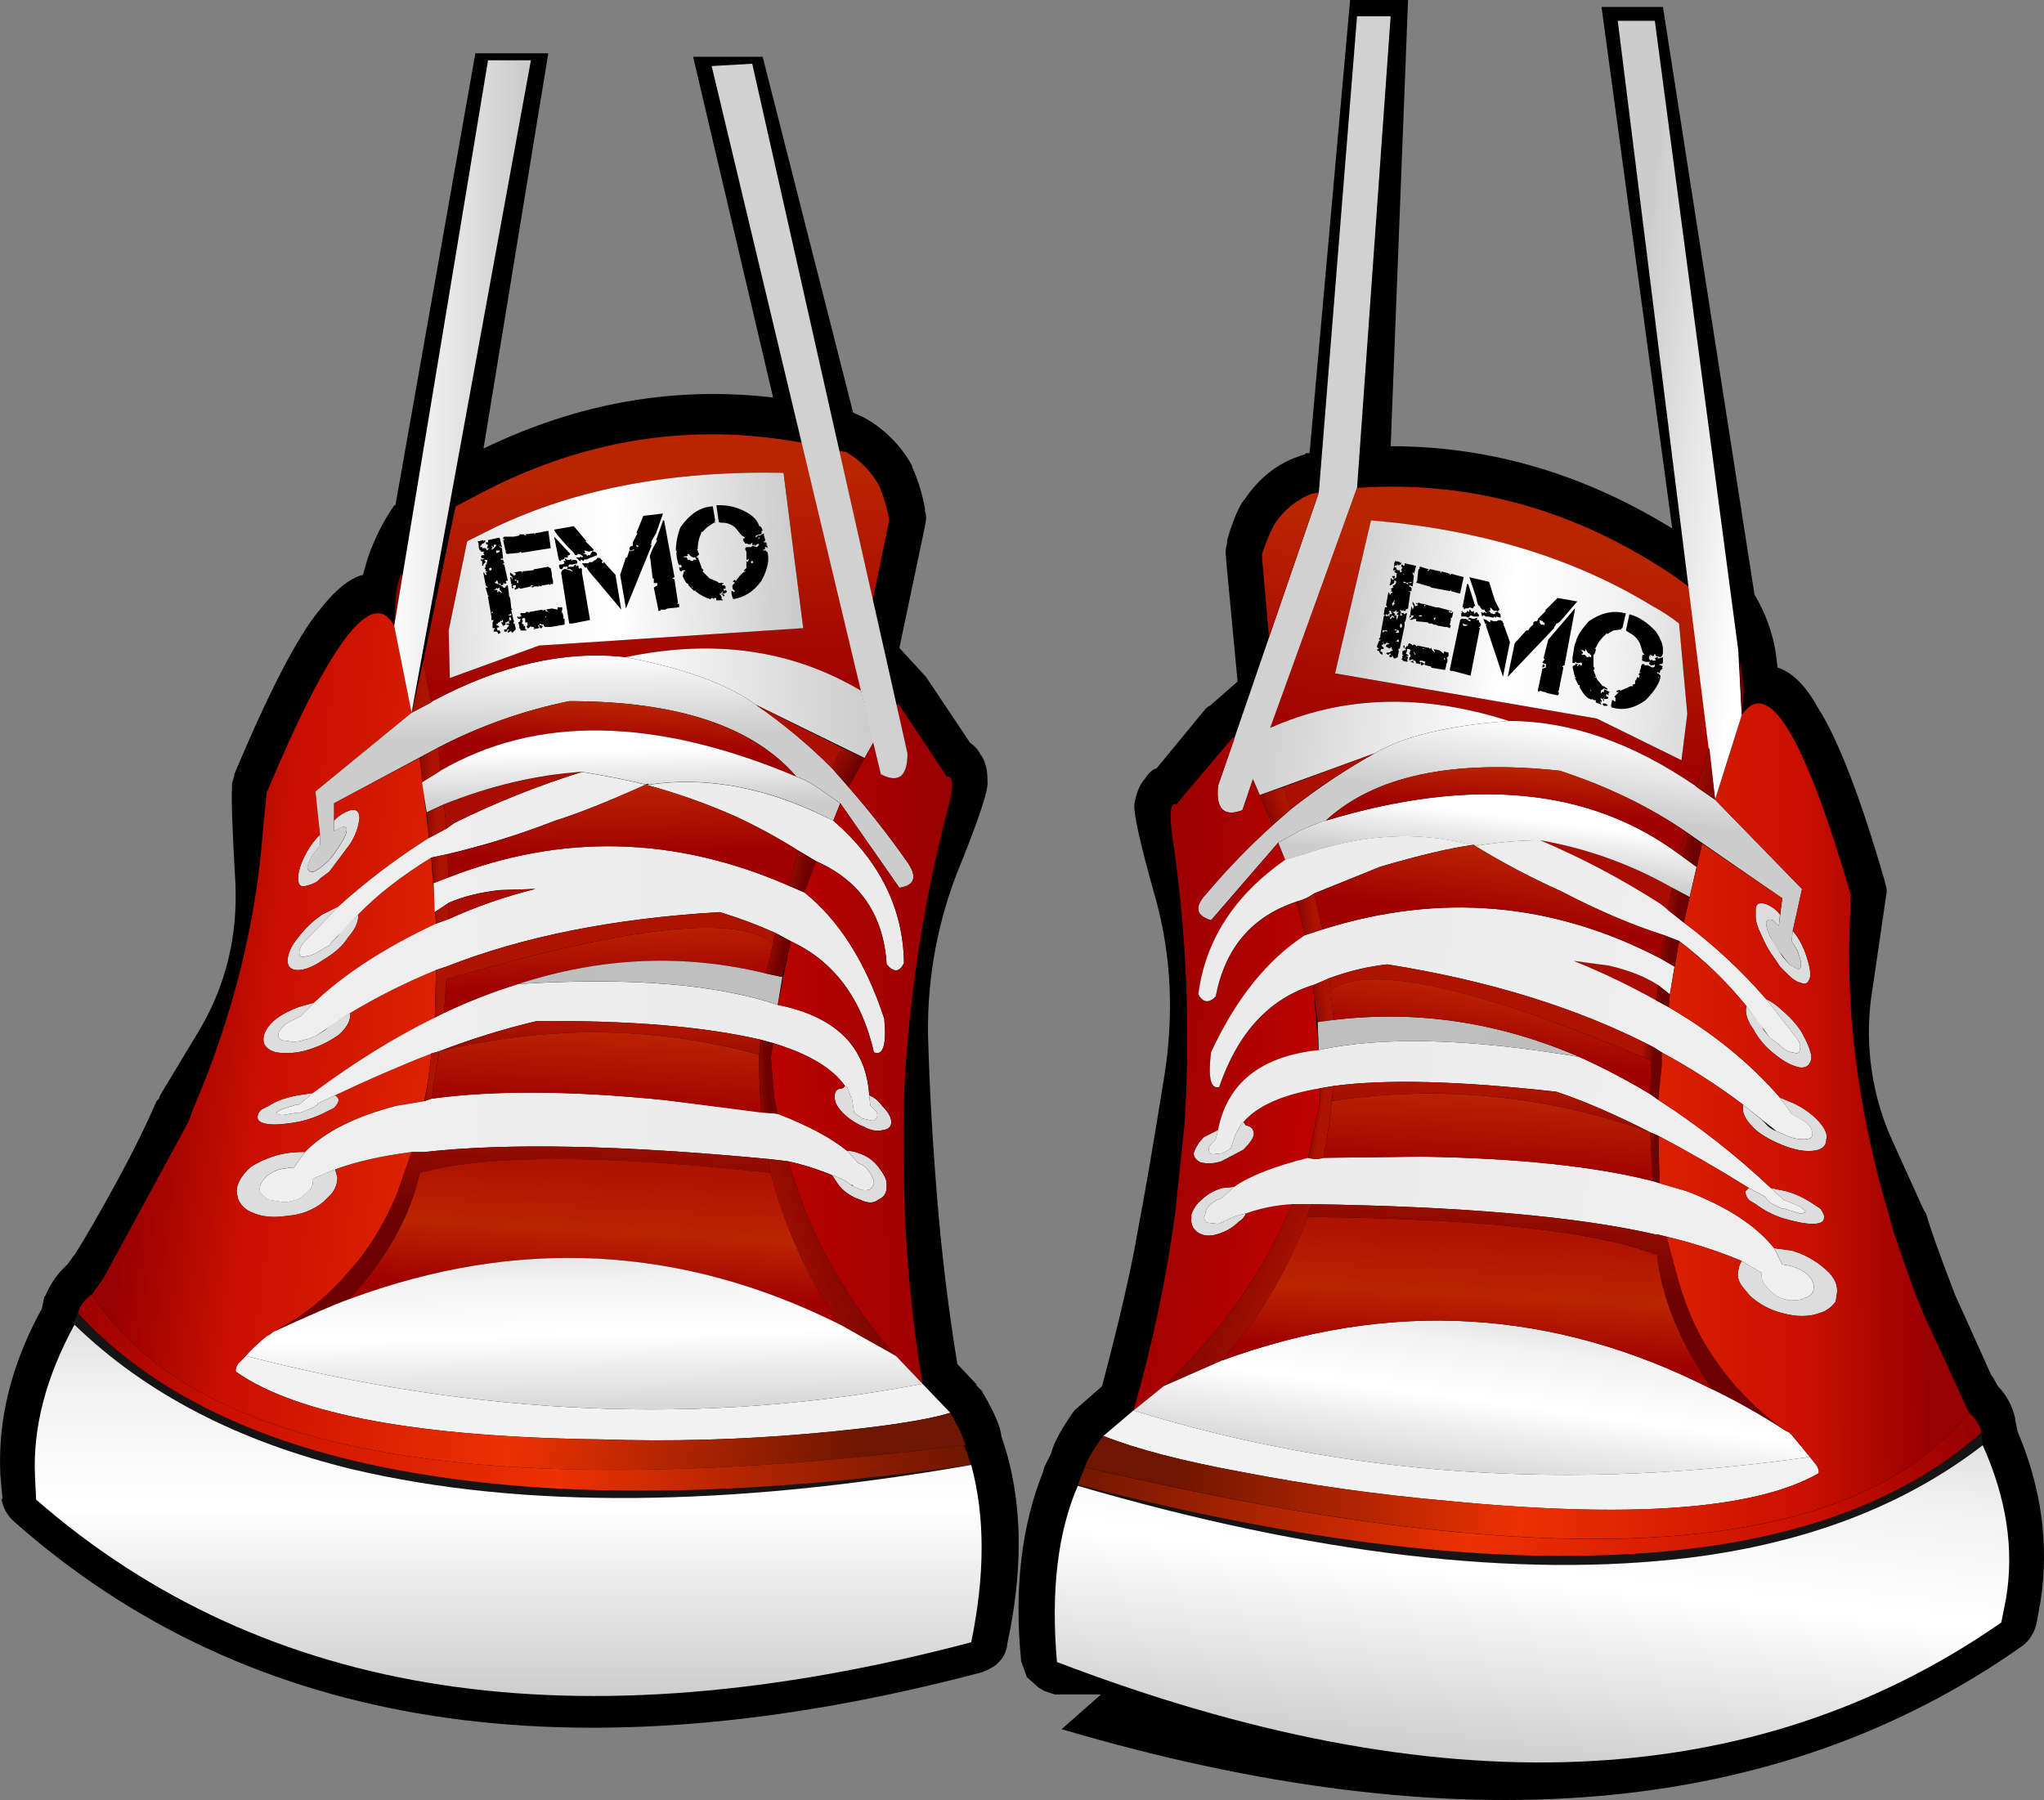 <?xml version="1.0" encoding="iso-8859-1"?>
<!-- Generator: Adobe Illustrator 20.1.0, SVG Export Plug-In . SVG Version: 6.00 Build 0)  -->
<svg version="1.0" id="Layer_1" xmlns="http://www.w3.org/2000/svg" xmlns:xlink="http://www.w3.org/1999/xlink" x="0px" y="0px"
	 viewBox="0 0 981.16 864.23" enable-background="new 0 0 981.16 864.23" xml:space="preserve">
<rect x="0" y="0" width="981.16" height="864.23" fill="#808080" stroke="none"/>
<title>pinkpunk_0016</title>
<path d="M366.09,27.27h-33.37l38.38,163.59c-47.46-5.567-93.793,2.593-139,24.48L263.19,25.6h-35l-38.38,217h-0.56
	c-5.434,7.897-9.739,16.513-12.79,25.6l-2.25,7.8c-6.3,1.487-13.343,7.237-21.13,17.25c-10.38,12.613-23.913,38.767-40.6,78.46v0.56
	l-1.11,3.9v1.67c-0.38,5.553,0.163,20.94,1.63,46.16c1.113,25.227-4.45,48.413-16.69,69.56l-19.44,32.28l-0.56,1.67l-1.11,1.11
	c-5.193,11.873-11.31,24.3-18.35,37.28c-8.9,16.327-15.947,28.57-21.14,36.73l-0.56,0.56l-2.78,3.9
	c-4.606,4.142-8.219,9.269-10.57,15l-0.56,0.56l-1.11,5.56c-14.46,26.34-21.127,52.673-20,79v0.56L1.23,720l-0.56-0.56
	c0.666,4.315,2.833,8.256,6.12,11.13c113.093,100.16,267.9,124.273,464.42,72.34l2.78-1.11l3.89-2.23l2.22-2.23
	c1.773-2.047,2.931-4.553,3.34-7.23v-0.56c7.413-34.127,7.413-64.547,0-91.26l-2.78-8.9c-0.373-4.453-3.523-11.687-9.45-21.7
	l-2.78-2.78H469l-9.45-10c-4.08-24.853-7.233-50.45-9.46-76.79c-2.227-26.707-3.71-51.933-4.45-75.68
	c-1.185-28.066,3.361-56.079,13.36-82.33c10.733-26.333,15.733-41.37,15-45.11v-0.56c0-5.193-1.113-9.273-3.34-12.24
	c-1.165-2.249-2.887-4.163-5-5.56L444.51,325l-12.79-13.91L444,252.62v-0.56c0.743-2.165,0.743-4.515,0-6.68v-1.11
	c-1.186-6.899-3.242-13.619-6.12-20v-0.56c-5.402-9.856-13.506-17.964-23.36-23.37l-5-2.23L366.09,27.27z"/>
<path fill="#151515" d="M37.38,630.45c-1.055,1.662-1.633,3.582-1.67,5.55c34.113,33.013,78.78,56.2,134,69.56
	c80.86,18.927,179.69,18.187,296.49-2.22c-99.373,14.093-183.727,16.133-253.06,6.12C134.16,698.333,75.573,671.997,37.38,630.45z"
	/>
<path fill="#DDDDDD" d="M421.71,575.92c2.5-0.964,4.078-3.447,3.89-6.12v-1.67c0-1.853-1.297-4.45-3.89-7.79
	c-2.36-3.175-5.67-5.515-9.45-6.68c-1.743-0.795-3.646-1.175-5.56-1.11l5.56,6.12c1.853,0.373,3.52,1.673,5,3.9
	c1.48,2.227,2.22,3.893,2.22,5v1.11l-1.67,2.23c-1.584,0.742-3.416,0.742-5,0L410,569.8l-0.56-0.56h-0.56
	c-2.766-2.314-5.99-4.017-9.46-5l3.34,5c2.638,3.123,6.104,5.439,10,6.68c3.707,1.853,6.673,1.853,8.9,0 M417.77,530.85l1.11,1.11
	c1.487,1.113,2.227,2.227,2.22,3.34c0.094,1.363-0.87,2.57-2.22,2.78l-5-1.11l-3.88-2.79l-1.08-7.18l-0.56-0.56l-1.67-4.45
	l-1.11-0.56l-1.11,1.11c-2.593,0-3.89,1.3-3.89,3.9c0,2.6,1.297,5.197,3.89,7.79c2.842,2.887,6.245,5.16,10,6.68
	c3.333,1.853,6.483,2.41,9.45,1.67c2.593-0.373,3.89-1.673,3.89-3.9s-1.483-4.823-4.45-7.79c-1.5-2.236-3.63-3.976-6.12-5l0.56,5
	 M155.29,577l2.78-2.78c2.467-2.305,3.874-5.524,3.89-8.9l-1.11-3.9l-10.57,4.45V567c0,2.6-1.297,4.64-3.89,6.12l-1.67,1.67
	c-0.74,0.74-2.963,1.483-6.67,2.23h-2.78l-6.67-1.11l-1.11-1.11c-1.853-1.113-2.78-2.41-2.78-3.89c0-2.227,1.297-4.453,3.89-6.68
	c2.561-1.987,5.664-3.151,8.9-3.34c1.082-0.371,2.258-0.371,3.34,0l5.56-7.79c-2.977-0.077-5.956,0.111-8.9,0.56
	c-6.136,1.049-11.999,3.321-17.24,6.68c-4.447,4.08-6.67,7.977-6.67,11.69l0.56,3.34c1.197,3.058,3.614,5.478,6.67,6.68
	c4.82,2.227,10.567,2.783,17.24,1.67C144.364,583.335,150.39,580.985,155.29,577 M135.83,535.3c-1.217,0.095-2.422-0.305-3.34-1.11
	l2.78-1.67l7.23-2.23h1.11l6.67-5.56l-7.23,1.11c-5.933,1.113-10.567,2.78-13.9,5l-3.34,1.67c-1.338,0.854-2.169,2.313-2.22,3.9
	c0,1.853,1.853,2.967,5.56,3.34c3.333,0.373,7.967,0.003,13.9-1.11c4.85-0.988,9.532-2.672,13.9-5l3.35-1.64
	c1.487-1.487,2.227-2.787,2.22-3.9c0-0.74-0.557-1.483-1.67-2.23l-8.34,3.9v0.56l-2.78,1.67l-5.56,2.23h-1.67l-6.67,1.11
	 M150.83,481.34l-3.83,1.1c-5.201,1.288-10.108,3.555-14.46,6.68c-4.08,3.333-6.12,6.667-6.12,10c0,2.967,2.04,5.007,6.12,6.12
	c5.02,0.753,10.145,0.374,15-1.11c5.359-1.579,10.426-4.021,15-7.23c3.707-3.333,5.56-6.487,5.56-9.46v-1.11l-9.45,6.12l-2.78,2.23
	l-4.45,2.78l-4.42,1.67h-0.6c-2.841,1.085-5.945,1.28-8.9,0.56c-2.593,0-3.89-0.927-3.89-2.78c0-1.487,1.297-3.34,3.89-5.56
	l6.67-3.34l6.67-6.68 M162.52,435.15l-7.79,3.9c-4.488,3.031-8.436,6.793-11.68,11.13c-3.333,4.08-5,7.79-5,11.13
	c0,2.967,1.667,4.45,5,4.45s7.413-1.667,12.24-5c5.56-3.333,9.453-6.857,11.68-10.57c3.333-3.707,5-7.23,5-10.57V439l-8.34,8.35
	l-1.63,2.26l-3.34,3.34v0.56l-3.89,2.23c-3.333,2.227-5.93,3.34-7.79,3.34c-2.227,0.74-3.34,0.183-3.34-1.67s1.113-3.893,3.34-6.12
	l15.57-16.14 M168.11,405.15c1.756-2.744,3.069-5.747,3.89-8.9l0.56-3.34c0-3.333-1.483-4.633-4.45-3.9
	c-2.979,0.979-5.659,2.7-7.79,5v5l3.34-1.67c1.853-0.74,2.78-0.37,2.78,1.11s-0.927,3.707-2.78,6.68l-3.34,5l-2.78,3.34l-3.89,3.34
	l-2.78,1.67c-1.853,0.373-2.967-0.183-3.34-1.67c0-1.487,0.927-3.713,2.78-6.68l3.34-4.45v-5c-2.685,2.591-4.937,5.596-6.67,8.9
	c-2.593,4.82-3.89,8.9-3.89,12.24c0,3.34,1.483,4.453,4.45,3.34c2.967-0.74,5.007-1.853,6.12-3.34l4.45-3.34L168.11,405.15z"/>
<path fill="#F2F2F2" d="M118,651l-3.89,3.9c-1.113,2.227-1.3,3.527-0.56,3.9c29.293,20.4,87.693,31.157,175.2,32.27
	c33.396,1.093,66.827,0.164,100.11-2.78c33-2.967,55.433-6.3,67.3-10l-13.35-13.91C338.27,684.42,230,679.96,118,651z"/>
<linearGradient id="SVGID_1_" gradientUnits="userSpaceOnUse" x1="1311.917" y1="685.654" x2="1344.647" y2="689.524" gradientTransform="matrix(11.12 0 0 11.13 -14517.7 -7148.42)">
	<stop  offset="0" style="stop-color:#980101"/>
	<stop  offset="0.16" style="stop-color:#C90F01"/>
	<stop  offset="0.54" style="stop-color:#EC3102"/>
	<stop  offset="1" style="stop-color:#6D1601"/>
</linearGradient>
<path fill="url(#SVGID_1_)" d="M197.57,342.21l-8.34-41.73c-10.387-19.293-30.797,7.417-61.23,80.13l-1.67,16.69
	c-3.333,46-14.643,91.257-33.93,135.77l-1.67,5l-41.11,75.69l-5.56,7.79c49.687,77.16,189.29,101.273,418.81,72.34h0.56
	c-0.74-3.333-3.15-8.527-7.23-15.58c-11.867,3.707-34.3,7.04-67.3,10c-33.283,2.944-66.714,3.873-100.11,2.78
	c-87.507-1.113-145.907-11.87-175.2-32.27c-0.74-0.373-0.553-1.673,0.56-3.9L118,651c3.06-3.43,6.405-6.595,10-9.46l1.11-0.56
	l2.22-1.67c13.662-6.958,25.791-16.585,35.67-28.31c9.273-10,17.06-22.427,23.36-37.28l7.23-20.59
	c-14.46,1.853-26.697,4.637-36.71,8.35l1.11,3.9c-0.016,3.376-1.423,6.595-3.89,8.9l-2.81,2.72
	c-4.908,3.972-10.937,6.308-17.24,6.68c-6.667,1.113-12.413,0.557-17.24-1.67c-3.056-1.202-5.473-3.622-6.67-6.68l-0.56-3.33
	c0-3.707,2.223-7.603,6.67-11.69c5.241-3.359,11.104-5.631,17.24-6.68c2.944-0.449,5.923-0.637,8.9-0.56
	c9.267-9.647,23.913-17.067,43.94-22.26l13.35-2.23c1.547-7.519,2.656-15.122,3.32-22.77c-15.2,5.933-30.587,12.6-46.16,20
	c1.113,0.74,1.67,1.483,1.67,2.23c0,1.113-0.74,2.413-2.22,3.9l-3.29,1.69c-4.368,2.328-9.05,4.012-13.9,5
	c-5.933,1.113-10.567,1.483-13.9,1.11c-3.707-0.373-5.56-1.487-5.56-3.34c0.051-1.587,0.882-3.046,2.22-3.9l3.34-1.67
	c3.333-2.227,7.967-3.893,13.9-5l7.23-1.11c20-14.84,39.467-26.897,58.4-36.17l0.56-22.81c-14.222,5.811-27.981,12.694-41.16,20.59
	v1.11c0,2.967-1.853,6.12-5.56,9.46c-4.574,3.209-9.641,5.651-15,7.23c-4.855,1.484-9.98,1.863-15,1.11
	c-4.08-1.113-6.12-3.153-6.12-6.12c0-3.333,2.04-6.667,6.12-10c4.343-3.122,9.24-5.389,14.43-6.68l3.89-1.11
	c14.46-13.727,33.927-26.34,58.4-37.84L207,411.77c-14.447,8.9-26.113,17.977-35,27.23v0.56c0,3.333-1.667,6.857-5,10.57
	c-2.227,3.707-6.12,7.23-11.68,10.57c-4.82,3.333-8.9,5-12.24,5c-3.34,0-5.007-1.483-5-4.45c0-3.333,1.667-7.043,5-11.13
	c3.238-4.332,7.18-8.09,11.66-11.12l7.79-3.9c13.495-12.163,28.008-23.147,43.38-32.83l-4.45-38.39l-41.16,21.7V394
	c2.131-2.3,4.811-4.021,7.79-5c2.967-0.74,4.45,0.56,4.45,3.9l-0.54,3.29c-0.821,3.153-2.134,6.156-3.89,8.9l-10,13.35l-4.45,3.34
	c-1.113,1.487-3.153,2.6-6.12,3.34c-2.967,1.113-4.45,0-4.45-3.34c0-3.34,1.303-7.42,3.91-12.24c1.733-3.304,3.985-6.309,6.67-8.9
	L151.4,380L197.57,342.21z"/>
<linearGradient id="SVGID_2_" gradientUnits="userSpaceOnUse" x1="1331.711" y1="670.388" x2="1331.781" y2="673.988" gradientTransform="matrix(11.12 0 0 11.13 -14517.7 -7148.42)">
	<stop  offset="0" style="stop-color:#FFFFFF"/>
	<stop  offset="1" style="stop-color:#CCCCCC"/>
</linearGradient>
<path fill="url(#SVGID_2_)" d="M362.75,338.32c-12.98-9.647-33.743-17.25-62.29-22.81c-29.293-3.333-60.253,3.713-92.88,21.14
	l-0.56,0.56l-9.45,5L151.4,380l2.22,20.59v5l-3.34,4.45c-1.853,2.967-2.78,5.193-2.78,6.68c0.373,1.487,1.487,2.043,3.34,1.67
	l2.78-1.67l3.89-3.34l2.78-3.34l3.34-5c1.853-2.967,2.78-5.193,2.78-6.68c0-1.487-0.927-1.857-2.78-1.11L160.3,399v-13.39
	l50.06-26.71c19.81-10.312,40.965-17.805,62.85-22.26c51.913,0,88.247,12.057,109,36.17c4.373,1.642,8.493,3.891,12.24,6.68
	l8.9,6.12l28.37,40.62c7.413-1.113,8.71-5.193,3.89-12.24c-8.801-12.557-18.271-24.631-28.37-36.17l-7.79-8.9
	C388.185,357.612,375.9,347.368,362.75,338.32z"/>
<linearGradient id="SVGID_3_" gradientUnits="userSpaceOnUse" x1="1202.354" y1="687.587" x2="1563.204" y2="679.537" gradientTransform="matrix(11.12 0 0 11.13 -14517.7 -7148.42)">
	<stop  offset="0" style="stop-color:#FFFFFF"/>
	<stop  offset="1" style="stop-color:#CCCCCC"/>
</linearGradient>
<path fill="url(#SVGID_3_)" d="M207,505.81l3.89-1.11c15.233-5.86,30.841-10.694,46.72-14.47c44.493-0.373,80.273,2.593,107.34,8.9
	l6.12,1.67c17.06,5.193,28.553,12.057,34.48,20.59l1.11,0.56l1.67,4.45l0.56,0.56l1.11,7.23l3.89,2.78l5,1.11
	c1.35-0.21,2.314-1.417,2.22-2.78c0-1.113-0.74-2.227-2.22-3.34l-1.11-1.11l-0.56-5c-1.487-23.373-16.133-37.84-43.94-43.4
	c-29.66-10-71.19-13.333-124.59-10c-12.187,3.77-24.085,8.418-35.6,13.91l-4.45,2.23c-18.913,9.273-38.38,21.33-58.4,36.17
	l-6.67,5.56h-1.07l-7.23,2.23l-2.78,1.67c0.918,0.805,2.123,1.205,3.34,1.11l6.67-1.11h1.67l5.56-2.23l2.78-1.67v-0.56l8.34-3.9
	c15.573-7.42,30.96-14.087,46.16-20 M207.01,527.56l-3.34,1.11l-13.35,2.23c-20,5.193-34.647,12.613-43.94,22.26l-5.56,7.79
	c-1.082-0.371-2.258-0.371-3.34,0c-3.236,0.189-6.339,1.354-8.9,3.34c-2.593,2.227-3.89,4.453-3.89,6.68
	c0,1.487,0.927,2.783,2.78,3.89l1.11,1.11l6.67,1.11h2.78c3.707-0.74,5.93-1.483,6.67-2.23l1.67-1.67
	c2.593-1.487,3.89-3.527,3.89-6.12v-1.16l10.57-4.45c10-3.707,22.237-6.49,36.71-8.35h6.12c39.673-4.453,94.737-3.34,165.19,3.34
	l9.46,1.11c7.236,1.563,14.311,3.799,21.13,6.68c3.47,0.983,6.694,2.686,9.46,5v-0.56l1.1,1.13l2.78,1.11
	c1.584,0.742,3.416,0.742,5,0l1.67-2.23v-1.11c0-1.113-0.74-2.78-2.22-5c-1.48-2.22-3.147-3.52-5-3.9l-5.56-6.12
	c-7.787-6.307-18.91-12.243-33.37-17.81l-55.06-6.68c-44.493-4.453-81.573-4.64-111.24-0.56 M208.13,424l0.56,13.91l6.67-4.45
	c6.667-2.967,14.823-5.007,24.47-6.12l17.24-0.56c-14.318,3.533-28.28,8.377-41.71,14.47l-6.12,2.23
	c-24.473,11.5-43.94,24.113-58.4,37.84l-6.67,6.68l-6.67,3.34c-2.593,2.227-3.89,4.08-3.89,5.56c0,1.853,1.297,2.78,3.89,2.78
	c2.955,0.72,6.059,0.525,8.9-0.56h0.6l4.45-1.67l16.69-11.13c13.179-7.896,26.938-14.779,41.16-20.59l5-1.67
	c36.707-14.467,80.46-23.183,131.26-26.15c9.104,2.76,18.022,6.101,26.7,10l7.23,3.9c20.767,9.647,34.1,27.453,40,53.42
	c4.447,1.853,6.113-3.527,5-16.14c-8.9-27.08-21.693-47.297-38.38-60.65l-7.79-3.34c-54.507-23.74-108.84-25.04-163-3.9L208.13,424
	 M383.33,408.42l8.34,5c21.133,9.273,32.443,25.78,33.93,49.52c3.333,4.08,6.113,3.893,8.34-0.56
	c-0.367-26.32-11.68-49.113-33.94-68.38l-9.45-4.45c-27.067-12.24-53.4-16.507-79-12.8h-1.67c15.036,4.021,29.729,9.231,43.94,15.58
	c10.152,4.764,19.997,10.154,29.48,16.14 M218.14,395.07l-3.89,2.78l-8.34,4.45c-15.372,9.683-29.885,20.667-43.38,32.83L147,451.27
	c-2.227,2.227-3.34,4.267-3.34,6.12s1.113,2.41,3.34,1.67c1.853,0,4.45-1.113,7.79-3.34l3.89-2.23v-0.56L172,439
	c8.9-9.273,20.567-18.363,35-27.27l7.79-1.67c17.602-4.131,34.892-9.498,51.74-16.06c10.753-3.333,25.213-9.083,43.38-17.25
	c-7.047-1.853-17.243-3.893-30.59-6.12C258.319,377.165,237.863,385.337,218.14,395.07z"/>
<linearGradient id="SVGID_4_" gradientUnits="userSpaceOnUse" x1="1333.963" y1="672.147" x2="1333.763" y2="662.717" gradientTransform="matrix(11.12 0 0 11.13 -14517.7 -7148.42)">
	<stop  offset="0" style="stop-color:#A00101"/>
	<stop  offset="1" style="stop-color:#BA2501"/>
</linearGradient>
<path fill="url(#SVGID_4_)" d="M406.13,217l-3.34-0.56l16.13,71.78l7.79-37.84v-1.67c-1.016-5.127-2.506-10.149-4.45-15
	C418.597,226.709,412.997,220.908,406.13,217 M413.36,331.63L385,212.56c-54.133-10-106.413-1.467-156.84,25.6l-9.46,5l-15.57,74.56
	L207,337.2l0.56-0.56c32.627-17.433,63.587-24.48,92.88-21.14c42.267-8.9,79.903-3.52,112.91,16.14 M224.25,259.86l13.35-6.68
	c38.933-18.547,85.1-27.273,138.5-26.18l9.45,74.56l-126.81,8.35l-42.83,15.58l-0.56-22.81L224.25,259.86z"/>
<linearGradient id="SVGID_5_" gradientUnits="userSpaceOnUse" x1="1324.484" y1="667.245" x2="1339.784" y2="666.895" gradientTransform="matrix(11.12 0 0 11.13 -14517.7 -7148.42)">
	<stop  offset="0" style="stop-color:#DDDDDD"/>
	<stop  offset="0.2" style="stop-color:#F2F2F2"/>
	<stop  offset="0.5" style="stop-color:#FFFFFF"/>
	<stop  offset="1" style="stop-color:#CCCCCC"/>
</linearGradient>
<path fill="url(#SVGID_5_)" d="M385.56,301.59L376.1,227c-53.4-1.093-99.563,7.633-138.49,26.18l-13.35,6.68l-8.9,42.85l0.56,22.81
	l42.83-15.58L385.56,301.59z"/>
<linearGradient id="SVGID_6_" gradientUnits="userSpaceOnUse" x1="1322.234" y1="670.03" x2="1323.734" y2="670" gradientTransform="matrix(11.12 0 0 11.13 -14517.7 -7148.42)">
	<stop  offset="0" style="stop-color:#6D0101"/>
	<stop  offset="1" style="stop-color:#AD1301"/>
</linearGradient>
<path fill="url(#SVGID_6_)" d="M197.57,342.21l9.45-5l-3.89-19.48L197.57,342.21 M193.12,277.66l-0.56-2.23
	c-1.775,4.426-2.718,9.142-2.78,13.91l-0.56,11.13L193.12,277.66z"/>
<linearGradient id="SVGID_7_" gradientUnits="userSpaceOnUse" x1="1332.194" y1="672.764" x2="1343.164" y2="672.514" gradientTransform="matrix(11.12 0 0 11.13 -14517.7 -7148.42)">
	<stop  offset="0" style="stop-color:#FFFFFF"/>
	<stop  offset="1" style="stop-color:#CCCCCC"/>
</linearGradient>
<path fill="url(#SVGID_7_)" d="M362.75,338.32L415,363.91l4.45-7.79l-6.12-24.48c-33-19.66-70.637-25.04-112.91-16.14
	C328.993,321.067,349.77,328.673,362.75,338.32z"/>
<linearGradient id="SVGID_8_" gradientUnits="userSpaceOnUse" x1="1202.194" y1="680.174" x2="1563.064" y2="672.124" gradientTransform="matrix(11.12 0 0 11.13 -14517.7 -7148.42)">
	<stop  offset="0" style="stop-color:#A00101"/>
	<stop  offset="1" style="stop-color:#BA2501"/>
</linearGradient>
<path fill="url(#SVGID_8_)" d="M399.46,368.92l4.45-10l-41.16-20.59c13.153,9.048,25.442,19.291,36.71,30.6 M215.36,433.48v7.79
	c13.43-6.093,27.392-10.937,41.71-14.47l-17.24,0.56C230.19,428.473,222.033,430.513,215.36,433.48 M214.25,397.87l3.89-2.78
	c19.722-9.746,40.178-17.932,61.18-24.48c-21.873,1.487-43.937,6.68-66.19,15.58L214.25,397.87z"/>
<linearGradient id="SVGID_9_" gradientUnits="userSpaceOnUse" x1="1332.228" y1="674.476" x2="1332.328" y2="672.556" gradientTransform="matrix(11.12 0 0 11.13 -14517.7 -7148.42)">
	<stop  offset="0" style="stop-color:#A00101"/>
	<stop  offset="1" style="stop-color:#BA2501"/>
</linearGradient>
<path fill="url(#SVGID_9_)" d="M382.22,372.82c-20.767-24.113-57.1-36.17-109-36.17c-21.885,4.455-43.04,11.948-62.85,22.26
	l1.1,11.09C257.45,343.333,314.367,344.273,382.22,372.82z"/>
<linearGradient id="SVGID_10_" gradientUnits="userSpaceOnUse" x1="1332.754" y1="674.587" x2="1332.804" y2="676.987" gradientTransform="matrix(11.12 0 0 11.13 -14517.7 -7148.42)">
	<stop  offset="0" style="stop-color:#FFFFFF"/>
	<stop  offset="1" style="stop-color:#CCCCCC"/>
</linearGradient>
<path fill="url(#SVGID_10_)" d="M211.47,370l-8.9,5.56l2.22,14.47l8.34-3.9c22.247-8.9,44.31-14.093,66.19-15.58
	c13.333,2.227,23.53,4.267,30.59,6.12c0.491-0.382,1.179-0.382,1.67,0c25.587-3.707,51.92,0.56,79,12.8L400,394l3.34-8.35l-8.9-6.12
	c-3.747-2.789-7.867-5.038-12.24-6.68C314.36,344.283,257.45,343.333,211.47,370z"/>
<linearGradient id="SVGID_11_" gradientUnits="userSpaceOnUse" x1="1332.445" y1="679.137" x2="1332.376" y2="675.937" gradientTransform="matrix(11.12 0 0 11.13 -14517.7 -7148.42)">
	<stop  offset="0" style="stop-color:#A00101"/>
	<stop  offset="1" style="stop-color:#BA2501"/>
</linearGradient>
<path fill="url(#SVGID_11_)" d="M378.33,425.12l5-16.69c-9.483-5.986-19.328-11.376-29.48-16.14
	c-14.211-6.349-28.904-11.559-43.94-15.58c-18.167,8.193-32.627,13.957-43.38,17.29c-16.839,6.588-34.122,11.982-51.72,16.14
	l0.56,11.13C269.503,400.097,323.823,401.38,378.33,425.12z"/>
<linearGradient id="SVGID_12_" gradientUnits="userSpaceOnUse" x1="1323.264" y1="675.278" x2="1324.194" y2="675.258" gradientTransform="matrix(11.12 0 0 11.13 -14517.7 -7148.42)">
	<stop  offset="0" style="stop-color:#6D0101"/>
	<stop  offset="1" style="stop-color:#AD1301"/>
</linearGradient>
<path fill="url(#SVGID_12_)" d="M211.47,370l-1.11-11.13l-8.9,5l1.11,11.69L211.47,370z"/>
<linearGradient id="SVGID_13_" gradientUnits="userSpaceOnUse" x1="1323.564" y1="677.717" x2="1324.395" y2="677.687" gradientTransform="matrix(11.12 0 0 11.13 -14517.7 -7148.42)">
	<stop  offset="0" style="stop-color:#6D0101"/>
	<stop  offset="1" style="stop-color:#AD1301"/>
</linearGradient>
<path fill="url(#SVGID_13_)" d="M204.8,390.07l1.11,12.24l8.34-4.45l-1.11-11.69L204.8,390.07z"/>
<linearGradient id="SVGID_14_" gradientUnits="userSpaceOnUse" x1="1323.933" y1="681.661" x2="1324.533" y2="681.661" gradientTransform="matrix(11.12 0 0 11.13 -14517.7 -7148.42)">
	<stop  offset="0" style="stop-color:#6D0101"/>
	<stop  offset="1" style="stop-color:#AD1301"/>
</linearGradient>
<path fill="url(#SVGID_14_)" d="M215.36,433.47l-6.67,4.45l0.56,5.56l6.12-2.23v-7.79L215.36,433.47z"/>
<linearGradient id="SVGID_15_" gradientUnits="userSpaceOnUse" x1="1323.835" y1="679.768" x2="1324.535" y2="679.738" gradientTransform="matrix(11.12 0 0 11.13 -14517.7 -7148.42)">
	<stop  offset="0" style="stop-color:#6D0101"/>
	<stop  offset="1" style="stop-color:#AD1301"/>
</linearGradient>
<path fill="url(#SVGID_15_)" d="M215.36,421.23l-0.56-11.13l-7.8,1.67l1.13,12.23L215.36,421.23z"/>
<linearGradient id="SVGID_16_" gradientUnits="userSpaceOnUse" x1="1331.288" y1="690.167" x2="1331.487" y2="686.567" gradientTransform="matrix(11.12 0 0 11.13 -14517.7 -7148.42)">
	<stop  offset="0" style="stop-color:#6D0101"/>
	<stop  offset="1" style="stop-color:#AD1301"/>
</linearGradient>
<path fill="url(#SVGID_16_)" d="M364.42,506.36l0.56-7.23c-27.067-6.307-62.847-9.273-107.34-8.9
	c-15.879,3.776-31.487,8.61-46.72,14.47C263.2,492.08,314.367,492.633,364.42,506.36z"/>
<linearGradient id="SVGID_17_" gradientUnits="userSpaceOnUse" x1="1331.831" y1="684.925" x2="1331.751" y2="682.045" gradientTransform="matrix(11.12 0 0 11.13 -14517.7 -7148.42)">
	<stop  offset="0" style="stop-color:#A00101"/>
	<stop  offset="1" style="stop-color:#BA2501"/>
</linearGradient>
<path fill="url(#SVGID_17_)" d="M367.76,467.41l3.34-14.47c-17.4-14.093-69.683-8.343-156.85,17.25l-1.11,16.14
	c11.515-5.492,23.413-10.14,35.6-13.91C288.78,459.433,328.453,457.763,367.76,467.41z"/>
<linearGradient id="SVGID_18_" gradientUnits="userSpaceOnUse" x1="1202.384" y1="687.652" x2="1563.184" y2="679.602" gradientTransform="matrix(11.12 0 0 11.13 -14517.7 -7148.42)">
	<stop  offset="0" style="stop-color:#B7B7B7"/>
	<stop  offset="1" style="stop-color:#CCCCCC"/>
</linearGradient>
<path fill="url(#SVGID_18_)" d="M373.32,482.44l2.22-13.35l-7.79-1.67c-39.333-9.647-79-7.98-119,5
	C302.13,469.08,343.653,472.42,373.32,482.44z"/>
<linearGradient id="SVGID_19_" gradientUnits="userSpaceOnUse" x1="1323.893" y1="683.887" x2="1324.463" y2="683.887" gradientTransform="matrix(11.12 0 0 11.13 -14517.7 -7148.42)">
	<stop  offset="0" style="stop-color:#6D0101"/>
	<stop  offset="1" style="stop-color:#AD1301"/>
</linearGradient>
<path fill="url(#SVGID_19_)" d="M209.25,465.74l-0.56,22.81l4.45-2.23l1.11-16.14c87.167-25.587,139.45-31.333,156.85-17.24l1.11-5
	c-8.678-3.899-17.596-7.24-26.7-10c-50.8,2.967-94.553,11.683-131.26,26.15L209.25,465.74z"/>
<linearGradient id="SVGID_20_" gradientUnits="userSpaceOnUse" x1="1328.167" y1="694.997" x2="1328.467" y2="689.747" gradientTransform="matrix(11.12 0 0 11.13 -14517.7 -7148.42)">
	<stop  offset="0" style="stop-color:#6D0101"/>
	<stop  offset="1" style="stop-color:#AD1301"/>
</linearGradient>
<path fill="url(#SVGID_20_)" d="M203.68,553.1h-6.12l-7.23,20.59C184.03,588.563,176.253,601,167,611
	c-9.852,11.743-21.956,21.393-35.6,28.38c17.8-8.16,29.85-13.353,36.15-15.58c18.167-19.66,29.477-39.877,33.93-60.65
	c31.52-8.9,87.693-8.9,168.52,0l-1.11-6.68C298.423,549.777,243.353,548.653,203.68,553.1z"/>
<linearGradient id="SVGID_21_" gradientUnits="userSpaceOnUse" x1="1331.28" y1="690.167" x2="1331.48" y2="686.567" gradientTransform="matrix(11.12 0 0 11.13 -14517.7 -7148.42)">
	<stop  offset="0" style="stop-color:#A00101"/>
	<stop  offset="1" style="stop-color:#BA2501"/>
</linearGradient>
<path fill="url(#SVGID_21_)" d="M210.91,504.69L207,527.51c29.667-4.08,66.747-3.893,111.24,0.56l47.28,6.12
	c-0.87-9.247-1.241-18.533-1.11-27.82C314.363,492.637,263.197,492.077,210.91,504.69z"/>
<linearGradient id="SVGID_22_" gradientUnits="userSpaceOnUse" x1="1323.445" y1="688.72" x2="1324.115" y2="688.69" gradientTransform="matrix(11.12 0 0 11.13 -14517.7 -7148.42)">
	<stop  offset="0" style="stop-color:#6D0101"/>
	<stop  offset="1" style="stop-color:#AD1301"/>
</linearGradient>
<path fill="url(#SVGID_22_)" d="M207,527.51l3.89-22.81l-3.89,1.11c-0.669,7.662-1.785,15.278-3.34,22.81L207,527.51z"/>
<linearGradient id="SVGID_23_" gradientUnits="userSpaceOnUse" x1="1339.312" y1="683.507" x2="1338.283" y2="683.257" gradientTransform="matrix(11.12 0 0 11.13 -14517.7 -7148.42)">
	<stop  offset="0" style="stop-color:#6D0101"/>
	<stop  offset="1" style="stop-color:#AD1301"/>
</linearGradient>
<path fill="url(#SVGID_23_)" d="M372.21,447.94l-4.45,19.48l7.79,1.67l3.89-17.25L372.21,447.94z"/>
<linearGradient id="SVGID_24_" gradientUnits="userSpaceOnUse" x1="1346.494" y1="687.252" x2="1338.474" y2="687.432" gradientTransform="matrix(11.12 0 0 11.13 -14517.7 -7148.42)">
	<stop  offset="0" style="stop-color:#980101"/>
	<stop  offset="1" style="stop-color:#BC0301"/>
</linearGradient>
<path fill="url(#SVGID_24_)" d="M431.16,337.76l-1.11,1.11l5.56,22.81c0,11.127-4.263,14.46-12.79,10l-3.34-15.58l-12.24,21.7
	c10.1,11.549,19.57,23.633,28.37,36.2c4.82,7.047,3.523,11.127-3.89,12.24l-28.37-40.62L400,394
	c22.247,19.293,33.557,42.107,33.93,68.44c-2.227,4.453-5.007,4.64-8.34,0.56c-1.487-23.74-12.797-40.247-33.93-49.52l-5.56,15
	c16.667,13.333,29.46,33.55,38.38,60.65c1.113,12.613-0.553,17.993-5,16.14c-5.933-26-19.267-43.807-40-53.42l-6.12,30.6
	c27.807,5.567,42.453,20.033,43.94,43.4c2.49,1.024,4.62,2.764,6.12,5c2.967,2.967,4.45,5.563,4.45,7.79s-1.297,3.527-3.89,3.9
	c-2.967,0.74-6.117,0.183-9.45-1.67c-3.755-1.52-7.158-3.793-10-6.68c-2.593-2.6-3.89-5.197-3.89-7.79c0-2.593,1.297-3.893,3.89-3.9
	l1.11-1.11c-5.933-8.533-17.427-15.397-34.48-20.59l-1.16,6.68l1.65,19.52l1.67,7.79c14.46,5.567,25.583,11.503,33.37,17.81
	c1.914-0.065,3.817,0.315,5.56,1.11c3.78,1.165,7.09,3.505,9.45,6.68c2.593,3.333,3.89,5.93,3.89,7.79v1.67
	c0.188,2.673-1.39,5.156-3.89,6.12c-2.227,1.853-5.193,1.853-8.9,0c-3.896-1.241-7.362-3.557-10-6.68l-3.34-5
	c-6.819-2.881-13.894-5.117-21.13-6.68l3.89,11.69c9.267,28.567,25.21,55.833,47.83,81.8l12.79,13.35
	c-5.323-31.825-8.298-63.999-8.9-96.26c-0.373-14.093-0.373-28.19,0-42.29c2.146-45.847,9.043-91.347,20.58-135.77
	c3.333-11.873,3.333-17.623,0-17.25L431.16,337.76z"/>
<linearGradient id="SVGID_25_" gradientUnits="userSpaceOnUse" x1="1338.645" y1="688.715" x2="1337.915" y2="688.745" gradientTransform="matrix(11.12 0 0 11.13 -14517.7 -7148.42)">
	<stop  offset="0" style="stop-color:#6D0101"/>
	<stop  offset="1" style="stop-color:#AD1301"/>
</linearGradient>
<path fill="url(#SVGID_25_)" d="M373.32,534.74l-1.67-7.74L370,507.48l1.11-6.68l-6.11-1.67l-0.56,7.23
	c-0.131,9.287,0.24,18.573,1.11,27.82L373.32,534.74z"/>
<linearGradient id="SVGID_26_" gradientUnits="userSpaceOnUse" x1="1343.668" y1="695.862" x2="1338.568" y2="697.362" gradientTransform="matrix(11.12 0 0 11.13 -14517.7 -7148.42)">
	<stop  offset="0" style="stop-color:#6D0101"/>
	<stop  offset="1" style="stop-color:#AD1301"/>
</linearGradient>
<path fill="url(#SVGID_26_)" d="M382.22,569.24l-3.89-11.69l-9.46-1.11l1.11,6.68c6.581,26.127,17.891,50.828,33.37,72.88l26.7,15
	C407.43,625.06,391.487,597.807,382.22,569.24z"/>
<linearGradient id="SVGID_27_" gradientUnits="userSpaceOnUse" x1="1342.425" y1="675.535" x2="1341.195" y2="674.865" gradientTransform="matrix(11.12 0 0 11.13 -14517.7 -7148.42)">
	<stop  offset="0" style="stop-color:#6D0101"/>
	<stop  offset="1" style="stop-color:#AD1301"/>
</linearGradient>
<path fill="url(#SVGID_27_)" d="M403.91,358.91l-4.45,10l7.79,8.9l7.75-13.9L403.91,358.91z"/>
<linearGradient id="SVGID_28_" gradientUnits="userSpaceOnUse" x1="1340.384" y1="679.925" x2="1339.214" y2="679.625" gradientTransform="matrix(11.12 0 0 11.13 -14517.7 -7148.42)">
	<stop  offset="0" style="stop-color:#6D0101"/>
	<stop  offset="1" style="stop-color:#AD1301"/>
</linearGradient>
<path fill="url(#SVGID_28_)" d="M386.11,428.46l5.56-15l-8.34-5l-5,16.69L386.11,428.46z"/>
<linearGradient id="SVGID_29_" gradientUnits="userSpaceOnUse" x1="1331.268" y1="697.997" x2="1331.568" y2="692.747" gradientTransform="matrix(11.12 0 0 11.13 -14517.7 -7148.42)">
	<stop  offset="0" style="stop-color:#A00101"/>
	<stop  offset="0.5" style="stop-color:#BA2501"/>
	<stop  offset="1" style="stop-color:#AD1301"/>
</linearGradient>
<path fill="url(#SVGID_29_)" d="M370,563.12c-80.833-8.9-137.007-8.9-168.52,0c-4.447,20.773-15.757,40.99-33.93,60.65
	c80.82-30.047,159.42-25.97,235.8,12.23C387.878,613.946,376.575,589.245,370,563.12z"/>
<linearGradient id="SVGID_30_" gradientUnits="userSpaceOnUse" x1="1330.65" y1="695.768" x2="1330.82" y2="703.917" gradientTransform="matrix(11.12 0 0 11.13 -14517.7 -7148.42)">
	<stop  offset="0" style="stop-color:#DDDDDD"/>
	<stop  offset="0.2" style="stop-color:#F2F2F2"/>
	<stop  offset="0.5" style="stop-color:#FFFFFF"/>
	<stop  offset="1" style="stop-color:#CCCCCC"/>
</linearGradient>
<path fill="url(#SVGID_30_)" d="M442.84,664.39L430.05,651l-26.7-15c-76.38-38.2-154.987-42.277-235.82-12.23
	c-6.307,2.227-18.357,7.42-36.15,15.58l-2.23,1.65l-1.11,0.56c-3.608,2.857-6.966,6.015-10.04,9.44
	C230,679.96,338.28,684.423,442.84,664.39z"/>
<linearGradient id="SVGID_31_" gradientUnits="userSpaceOnUse" x1="1308.614" y1="702.628" x2="1347.414" y2="701.778" gradientTransform="matrix(11.12 0 0 11.13 -14517.7 -7148.42)">
	<stop  offset="0" style="stop-color:#980101"/>
	<stop  offset="0.16" style="stop-color:#C90F01"/>
	<stop  offset="0.54" style="stop-color:#EC3102"/>
	<stop  offset="1" style="stop-color:#6D1601"/>
</linearGradient>
<path fill="url(#SVGID_31_)" d="M466.2,703.34l-3.34-9.46c-229.52,28.933-369.123,4.82-418.81-72.34
	c-3.216,2.074-5.582,5.231-6.67,8.9c38.193,41.547,96.777,67.88,175.75,79C282.477,719.473,366.833,717.44,466.2,703.34z"/>
<linearGradient id="SVGID_32_" gradientUnits="userSpaceOnUse" x1="1327.486" y1="698.885" x2="1327.486" y2="715.606" gradientTransform="matrix(11.12 0 0 11.13 -14517.7 -7148.42)">
	<stop  offset="0" style="stop-color:#DDDDDD"/>
	<stop  offset="0.2" style="stop-color:#F2F2F2"/>
	<stop  offset="0.5" style="stop-color:#FFFFFF"/>
	<stop  offset="1" style="stop-color:#CCCCCC"/>
</linearGradient>
<path fill="url(#SVGID_32_)" d="M466.2,788.48c6.667-32.273,6.667-60.653,0-85.14c-116.8,20.4-215.617,21.143-296.45,2.23
	c-55.247-13.333-99.913-36.52-134-69.56c-13.74,25.227-20.057,49.527-18.95,72.9L17.36,720
	C127.12,815.733,276.733,838.56,466.2,788.48z"/>
<linearGradient id="SVGID_33_" gradientUnits="userSpaceOnUse" x1="1322.193" y1="658.939" x2="1328.063" y2="658.939" gradientTransform="matrix(11.12 0 0 11.13 -14517.7 -7148.42)">
	<stop  offset="0" style="stop-color:#FFFFFF"/>
	<stop  offset="1" style="stop-color:#CCCCCC"/>
</linearGradient>
<path fill="url(#SVGID_33_)" d="M254.85,28.94h-20.58l-45.05,271.54l8.34,41.73L254.85,28.94z"/>
<linearGradient id="SVGID_34_" gradientUnits="userSpaceOnUse" x1="758.183" y1="660.425" x2="1400.683" y2="660.425" gradientTransform="matrix(11.12 0 0 11.13 -14517.7 -7148.42)">
	<stop  offset="0" style="stop-color:#FFFFFF"/>
	<stop  offset="1" style="stop-color:#CCCCCC"/>
</linearGradient>
<path fill="url(#SVGID_34_)" d="M361.08,30.6l-19.47,1.11l81.2,340c8.527,4.453,12.79,1.12,12.79-10L361.08,30.6z"/>
<path d="M675.89,0h-27.81l-19.47,217.57h-1.67l-0.56,0.56l-3.38,1.11c-10.38,3.707-18.91,10.57-25.59,20.59l-0.56,0.56
	c-2.593,3.707-5.19,10.013-7.79,18.92v1.11c-0.74,2.967-0.927,5.193-0.56,6.68v1.11l5.56,59l-13.35,11.69l-1.11,0.56l-1.11,1.11
	l-23.36,28.38c-1.853,0.373-3.707,2.04-5.56,5c-2.227,2.227-3.893,6.123-5,11.69c-0.74,4.08,2.783,19.847,10.57,47.3
	c7.047,26.34,8.343,53.977,3.89,82.91c-5.56,34.5-9.823,59.353-12.79,74.56c-2.967,17.807-8.713,42.847-17.24,75.12l-13.3,11.66
	c-6.3,8.9-10.007,15.763-11.12,20.59l-3.34,6.68l-0.56,2.23c-10.38,26-13.903,56.047-10.57,90.14v0.56l2.78,7.79l5.56,5l2.78,1.67
	l5,1.67h22.27l-18.91,16.69c189.847,56,343.353,42.83,460.52-39.51c3.641-2.501,6.219-6.27,7.23-10.57v0.56l2.22-12.24
	c4.08-27.08,0.373-54.16-11.12-81.24l-1.11-5.56v-0.56c-1.248-5.876-4.137-11.278-8.33-15.58l-2.78-5v0.56l-17.8-39.51
	c-7.413-19.287-12.047-32.287-13.9-39l-1.11-1.67l-16.13-35.61c-9.574-22.443-12.47-47.172-8.34-71.22l6.67-45.63v-1.67l-1.11-4.45
	c-11.507-39.673-22.083-67.11-31.73-82.31c-5.933-10.76-12.423-17.253-19.47-19.48l-1.11-8.35c-1.678-9.438-5.067-18.49-10-26.71
	L798.25,3.34h-29.48l33.93,250.4c-42.667-26.34-87.717-39.51-135.15-39.51L675.89,0z"/>
<path fill="#151515" d="M951.75,693.88l-0.56-6.12c-41.9,37.093-103.08,56.76-183.54,59c-71.193,2.227-154.62-9.087-250.28-33.94
	v0.56c113.087,33,210.963,44.493,293.63,34.48C867.387,740.813,914.303,722.82,951.75,693.88z"/>
<path fill="#DDDDDD" d="M834.4,609.86c-0.74,2.967,0.187,5.933,2.78,8.9l2.82,3.34c4.4,4.056,9.757,6.929,15.57,8.35
	c6.667,1.853,12.6,1.853,17.8,0c3.169-0.881,5.927-2.849,7.79-5.56l0.56-3.34c0.74-4.453-1.113-8.533-5.56-12.24
	c-4.643-4.154-10.169-7.201-16.16-8.91l-8.34-1.11l3.89,7.79l3.34,0.56c4.08,1.113,7.047,2.597,8.9,4.45
	c2.227,2.227,3.153,4.453,2.78,6.68c0,1.487-0.927,2.787-2.78,3.9l-1.67,0.56c-1.113,0.74-3.337,1.11-6.67,1.11l-2.78-0.56
	c-2.292-0.573-4.398-1.723-6.12-3.34l-1.67-1.67c-2.227-2.227-3.34-4.453-3.34-6.68V611l-9.46-5.56
	c-0.924,1.318-1.498,2.849-1.67,4.45 M839.41,570.38l-1.67,1.62c0.111,1.722,0.911,3.326,2.22,4.45l2.78,1.67
	c3.884,2.888,8.201,5.142,12.79,6.68c6.313,1.867,11.137,2.8,14.47,2.8c3.707,0,5.56-0.927,5.56-2.78
	c0.373-0.74-0.183-2.223-1.67-4.45l-3.34-2.23c-3.915-2.704-8.231-4.776-12.79-6.14l-7.76-1.65l6.67,6.12h0.56l6.67,2.78l2.78,2.23
	c0,0.74-0.927,1.11-2.78,1.11l-7.23-2.23h-1.11l-5.56-2.77l-2.22-2.23v-0.56l-8.34-4.45 M847.78,539.75l-2.22-2.23l-8.9-7.23v1.11
	c-0.373,2.967,1.293,6.3,5,10c2.967,2.967,7.6,5.75,13.9,8.35c5.56,2.227,10.38,3.153,14.46,2.78c4.447-0.373,6.67-2.227,6.67-5.56
	c0.74-2.6-0.927-5.933-5-10c-3.839-3.658-8.381-6.499-13.35-8.35l-3.92-1.62l5.56,7.79l6.67,3.89c2.227,1.853,3.34,3.893,3.34,6.12
	c0,1.487-1.483,2.23-4.45,2.23c-3.101-0.034-6.15-0.798-8.9-2.23l-3.89-1.67c-1.929-0.659-3.653-1.81-5-3.34 M850,498.57l-0.56-0.56
	l-2.78-3.34l-1.11-2.23l-7.26-9.44c-0.74,3.333,0.373,7.043,3.34,11.13c2.583,4.806,6.192,8.984,10.57,12.24
	c4.08,3.333,7.973,5.373,11.68,6.12c2.967,0.373,4.82-0.927,5.56-3.9c0.373-2.227-0.923-6.123-3.89-11.69
	c-1.853-3.707-5.377-7.787-10.57-12.24c-2.127-2.043-4.568-3.731-7.23-5l13.9,17.81c2.227,2.6,2.967,4.827,2.22,6.68
	c0,1.487-1.113,1.857-3.34,1.11c-1.853,0-4.077-1.297-6.67-3.89L850,498.57 M842.77,436.8v3.34c0,2.227,0.927,5.193,2.78,8.9
	c1.693,4.176,3.937,8.107,6.67,11.69l2.22,3.34l3.89,3.9c2.227,2.227,4.267,3.523,6.12,3.89c2.227,1.113,3.71,0.187,4.45-2.78
	c0.373-2.6-0.553-6.867-2.78-12.8c-1.371-3.413-3.245-6.602-5.56-9.46l-0.56,5l2.78,4.45c1.48,4.08,2.037,6.49,1.67,7.23
	c0,1.853-0.927,2.223-2.78,1.11l-2.8-1.61l-3.34-3.9l-5.56-8.9c-1.48-2.967-2.22-5.377-2.22-7.23c0.373-1.487,1.487-1.857,3.34-1.11
	l2.78,2.78l0.56-5.56c-1.735-2.235-4.038-3.962-6.67-5c-3.333-1.113-5-0.187-5,2.78 M594.68,586.49c1.567-0.83,2.761-2.224,3.34-3.9
	c-3.312,0.599-6.506,1.727-9.46,3.34H588l-0.56,0.56l-2.78,1.11l-5-0.56c-1.113-0.373-1.67-1.3-1.67-2.78l0.56-1.11
	c-0.047-1.76,0.785-3.429,2.22-4.45c1.483-1.638,3.417-2.801,5.56-3.34l6.12-5.56l-5.56,0.56c-3.765,0.939-7.215,2.857-10,5.56
	c-2.345,1.862-4.086,4.378-5,7.23v1.67c-0.385,2.57,0.685,5.142,2.78,6.68c2.593,1.853,5.747,2.223,9.46,1.11
	c4.003-1.068,7.651-3.18,10.57-6.12 M584.7,542.49l-6.7,3.38c-2.3,2.131-4.02,4.812-5,7.79c0,1.853,1.113,3.337,3.34,4.45
	c3.321,0.74,6.782,0.546,10-0.56l10.57-5.55c2.967-2.967,4.633-5.377,5-7.23c0-2.6-1.297-4.083-3.89-4.45l-1.11-1.67l-1.11,1.11
	l-2.78,5l-2.22,6.68l-3.89,2.23l-5,0.56c-1.113-0.373-1.67-1.3-1.67-2.78c0-0.74,0.74-1.853,2.22-3.34l1.11-1.11L584.7,542.49z"/>
<path fill="#F2F2F2" d="M529.61,689.43c15.947,6.307,38.01,12.057,66.19,17.25c32.74,6.33,65.783,10.973,99,13.91
	c87.507,8.533,146.647,4.267,177.42-12.8c1.113-0.373,1.113-1.673,0-3.9l-3.34-4.45c-114.573,16.667-222.843,9.247-324.81-22.26
	L529.61,689.43z"/>
<linearGradient id="SVGID_35_" gradientUnits="userSpaceOnUse" x1="1941.976" y1="723.923" x2="1303.476" y2="653.693" gradientTransform="matrix(11.12 0 0 11.13 -14517.7 -7148.42)">
	<stop  offset="0" style="stop-color:#FFFFFF"/>
	<stop  offset="1" style="stop-color:#CCCCCC"/>
</linearGradient>
<path fill="url(#SVGID_35_)" d="M667.54,7.79h-16.13l-18.35,228.7l-48.39,140.78c-1.113,11.153,2.78,15.063,11.68,11.73
	l55.06-154.69L667.54,7.79z"/>
<linearGradient id="SVGID_36_" gradientUnits="userSpaceOnUse" x1="1369.091" y1="674.828" x2="1370.321" y2="665.478" gradientTransform="matrix(11.12 0 0 11.13 -14517.7 -7148.42)">
	<stop  offset="0" style="stop-color:#A00101"/>
	<stop  offset="1" style="stop-color:#BA2501"/>
</linearGradient>
<path fill="url(#SVGID_36_)" d="M609.14,306l23.92-69.56l-3.34,0.56c-7.289,2.864-13.508,7.92-17.8,14.47
	c-1.853,3.02-3.89,7.863-6.11,14.53v1.67L609.14,306 M812.7,283.19l-8.34-6.12c-47.46-32.273-98.46-46.557-153-42.85L609.7,349.45
	c34.853-15.58,73.043-16.693,114.57-3.34c29.293,0,59.143,10.387,89.55,31.16l0.56,0.56l6.12-18.92l-7.79-75.68 M793.24,291
	c4.496,2.401,8.767,5.202,12.76,8.37l3.89,43.4L807.14,365l-40.6-20l-125.7-21.7l17.24-73.45
	C710.74,254.297,755.793,268.013,793.24,291z"/>
<linearGradient id="SVGID_37_" gradientUnits="userSpaceOnUse" x1="1378.268" y1="670.766" x2="1363.084" y2="668.766" gradientTransform="matrix(11.12 0 0 11.13 -14517.7 -7148.42)">
	<stop  offset="0" style="stop-color:#DDDDDD"/>
	<stop  offset="0.2" style="stop-color:#F2F2F2"/>
	<stop  offset="0.5" style="stop-color:#FFFFFF"/>
	<stop  offset="1" style="stop-color:#CCCCCC"/>
</linearGradient>
<path fill="url(#SVGID_37_)" d="M640.85,323.29L766.54,345l40.6,20l2.78-22.26L806,299.37c-3.993-3.168-8.264-5.969-12.76-8.37
	c-37.453-23-82.503-36.727-135.15-41.18L640.85,323.29z"/>
<linearGradient id="SVGID_38_" gradientUnits="userSpaceOnUse" x1="1370.018" y1="675.447" x2="1359.148" y2="673.997" gradientTransform="matrix(11.12 0 0 11.13 -14517.7 -7148.42)">
	<stop  offset="0" style="stop-color:#FFFFFF"/>
	<stop  offset="1" style="stop-color:#CCCCCC"/>
</linearGradient>
<path fill="url(#SVGID_38_)" d="M604.69,381.72l55.06-20c13.72-8.16,35.227-13.353,64.52-15.58
	c-41.527-13.333-79.717-12.22-114.57,3.34l-8.34,24.48L604.69,381.72z"/>
<linearGradient id="SVGID_39_" gradientUnits="userSpaceOnUse" x1="1371.511" y1="673.317" x2="1371.041" y2="676.887" gradientTransform="matrix(11.12 0 0 11.13 -14517.7 -7148.42)">
	<stop  offset="0" style="stop-color:#FFFFFF"/>
	<stop  offset="1" style="stop-color:#CCCCCC"/>
</linearGradient>
<path fill="url(#SVGID_39_)" d="M623.6,399c6.667-2.967,10.93-4.633,12.79-5c23.333-21.513,60.783-29.49,112.35-23.93
	c22.62,7.42,42.643,17.067,60.07,28.94l46.72,32.27l-1.67,13.35l-2.78-2.78c-1.853-0.74-2.967-0.37-3.34,1.11
	c0,1.853,0.74,4.263,2.22,7.23l2.78,5l6.12,7.79l2.78,1.67c1.853,1.113,2.78,0.743,2.78-1.11c0.373-0.74-0.183-3.15-1.67-7.23
	l-2.75-4.48l0.56-5l4.45-20l-41.71-42.85l-8.9-6.12l-0.56-0.56c-30.407-20.773-60.257-31.16-89.55-31.16
	c-29.293,2.227-50.8,7.42-64.52,15.58c-13.998,7.864-27.371,16.794-40,26.71l-8.9,7.79c-11.308,10.204-21.919,21.155-31.76,32.78
	c-5.933,6.307-5.193,10.573,2.22,12.8l32.26-37.28L623.6,399z"/>
<linearGradient id="SVGID_40_" gradientUnits="userSpaceOnUse" x1="1498.378" y1="696.98" x2="1140.678" y2="649.559" gradientTransform="matrix(11.12 0 0 11.13 -14517.7 -7148.42)">
	<stop  offset="0" style="stop-color:#A00101"/>
	<stop  offset="1" style="stop-color:#BA2501"/>
</linearGradient>
<path fill="url(#SVGID_40_)" d="M794.91,480.21L796,473c-6.307-4.08-14.28-7.233-23.92-9.46l-16.69-2.23
	c13.549,5.467,26.739,11.786,39.49,18.92 M802.67,426.23c-19.65-11.232-41.108-18.951-63.41-22.81
	c20.116,8.546,39.475,18.776,57.87,30.58l3.34,2.78l2.22-10.57 M619.69,388.37c12.629-9.916,26.002-18.846,40-26.71l-43.38,16.14
	L619.69,388.37z"/>
<linearGradient id="SVGID_41_" gradientUnits="userSpaceOnUse" x1="1354.208" y1="688.267" x2="1362.168" y2="689.317" gradientTransform="matrix(11.12 0 0 11.13 -14517.7 -7148.42)">
	<stop  offset="0" style="stop-color:#980101"/>
	<stop  offset="1" style="stop-color:#BC0301"/>
</linearGradient>
<path fill="url(#SVGID_41_)" d="M592.46,355l-0.56-1.11l-27.25,32.27c-2.967-1.113-3.523,4.637-1.67,17.25
	c6.676,45.306,8.54,91.192,5.56,136.89l-4.45,42.29c-4.378,31.974-11.062,63.59-20,94.6l14.46-11.69
	c24.84-23.373,43.75-48.783,56.73-76.23l5-11.13c-7.603,0.405-15.107,1.908-22.28,4.46c-0.579,1.676-1.773,3.07-3.34,3.9
	c-2.919,2.94-6.567,5.052-10.57,6.12c-3.707,1.113-6.86,0.743-9.46-1.11c-2.095-1.538-3.165-4.11-2.78-6.68v-1.67
	c0.914-2.852,2.655-5.368,5-7.23c2.785-2.703,6.235-4.621,10-5.56l5.56-0.56c7.413-5.193,19.28-9.83,35.6-13.91l5.56-26.71v-6.69
	c-17.8,2.967-30.037,8.347-36.71,16.14l1.11,1.67c2.593,0.373,3.89,1.857,3.89,4.45c-0.373,1.853-2.04,4.263-5,7.23l-10.57,5.56
	c-3.218,1.106-6.679,1.299-10,0.56c-2.227-1.113-3.34-2.597-3.34-4.45c0.98-2.978,2.7-5.659,5-7.79l6.67-3.34
	c4.447-22.627,20.577-35.423,48.39-38.39L630.28,473c-21.133,6.667-36.15,23-45.05,49c-4.08,1.113-5.377-4.45-3.89-16.69
	c11.867-25.593,26.883-44.327,45.05-56.2l-3.89-16.14c-21.507,7.047-34.483,22.257-38.93,45.63c-3.333,3.333-6.113,2.963-8.34-1.11
	c3.333-26,17.237-47.517,41.71-64.55l-3.34-8.35l-32.26,37.28c-7.413-2.227-8.153-6.493-2.22-12.8
	c9.82-11.64,20.411-22.608,31.7-32.83l-9.45-22.26l-5,15c-8.9,3.333-12.793-0.563-11.68-11.69L592.46,355z"/>
<linearGradient id="SVGID_42_" gradientUnits="userSpaceOnUse" x1="1359.639" y1="677.452" x2="1360.939" y2="676.902" gradientTransform="matrix(11.12 0 0 11.13 -14517.7 -7148.42)">
	<stop  offset="0" style="stop-color:#6D0101"/>
	<stop  offset="1" style="stop-color:#AD1301"/>
</linearGradient>
<path fill="url(#SVGID_42_)" d="M619.71,388.4l-3.34-10.57l-11.68,3.9l6.12,14.47L619.71,388.4z"/>
<linearGradient id="SVGID_43_" gradientUnits="userSpaceOnUse" x1="1369.983" y1="677.367" x2="1369.684" y2="679.717" gradientTransform="matrix(11.12 0 0 11.13 -14517.7 -7148.42)">
	<stop  offset="0" style="stop-color:#FFFFFF"/>
	<stop  offset="1" style="stop-color:#CCCCCC"/>
</linearGradient>
<path fill="url(#SVGID_43_)" d="M616.93,412.88l9.46-2.78c27.807-9.647,54.317-11.13,79.53-4.45h1.67l0.56,0.56
	c10.289-1.781,20.708-2.711,31.15-2.78c22.302,3.859,43.76,11.578,63.41,22.81l8.34,4.45l3.34-14.47L806,410.1
	c-42.987-31.907-99.52-37.273-169.6-16.1c-1.853,0.373-6.117,2.04-12.79,5l-10,5.56L616.93,412.88z"/>
<linearGradient id="SVGID_44_" gradientUnits="userSpaceOnUse" x1="1497.418" y1="704.347" x2="1139.748" y2="656.917" gradientTransform="matrix(11.12 0 0 11.13 -14517.7 -7148.42)">
	<stop  offset="0" style="stop-color:#FFFFFF"/>
	<stop  offset="1" style="stop-color:#CCCCCC"/>
</linearGradient>
<path fill="url(#SVGID_44_)" d="M808.26,442.93L797.13,434c-18.385-11.81-37.733-22.046-57.84-30.6
	c-10.442,0.069-20.861,0.999-31.15,2.78c13.243,8.105,26.991,15.353,41.16,21.7c17.8,9.293,34.3,16.333,49.5,21.12l7.23,2.78
	c11.984,9.055,22.817,19.539,32.26,31.22l11.12,15l0.56,0.56l3.89,2.78c2.593,2.6,4.817,3.897,6.67,3.89
	c2.227,0.74,3.34,0.37,3.34-1.11c0.74-1.853,0-4.08-2.22-6.68l-13.9-17.81c-11.808-13.624-25.048-25.938-39.49-36.73 M586.34,575.36
	c-2.143,0.539-4.077,1.702-5.56,3.34c-1.435,1.021-2.267,2.69-2.22,4.45l-0.56,1.11c0,1.487,0.557,2.413,1.67,2.78l5,0.56l2.78-1.11
	l0.56-0.56h0.56c2.945-1.606,6.129-2.731,9.43-3.33c7.164-2.546,14.658-4.045,22.25-4.45h9.45
	c72.667,1.113,127.543,5.937,164.63,14.47h1.11l4.45,1.11c12.351,2.895,24.442,6.805,36.15,11.69l9.46,5.56v1.11
	c0,2.227,1.113,4.453,3.34,6.68l1.67,1.67c1.722,1.617,3.828,2.767,6.12,3.34l2.78,0.56c3.333,0,5.557-0.37,6.67-1.11l1.67-0.56
	c1.853-1.113,2.78-2.413,2.78-3.9c0.373-2.227-0.553-4.453-2.78-6.68c-1.853-1.853-4.82-3.337-8.9-4.45l-3.34-0.56l-3.89-7.79
	c-8.513-10.76-22.41-19.857-41.69-27.29l-16.69-5c-27.807-7.047-64.7-10.943-110.68-11.69l-47.28,0.56
	c-2.353,0.743-4.877,0.743-7.23,0c-16.313,4.08-28.18,8.717-35.6,13.91l-6.12,5.56 M633.61,522.48l6.67-1.11
	c24.84-3.333,60.437-2.407,106.79,2.78c13.333,4.453,28.35,10.947,45.05,19.48l3.89,1.67c14.087,7.42,28.547,15.753,43.38,25
	l8.34,4.45v0.56l2.22,2.23l5.56,2.78h1.11l7.23,2.23c1.853,0,2.78-0.37,2.78-1.11l-2.78-2.23l-6.67-2.78h-0.56l-6.62-6.08
	c-16.668-15.719-34.744-29.875-54-42.29l-3.89-2.78c-10.955-6.59-22.284-12.536-33.93-17.81c-52.667-8.9-94.38-10.013-125.14-3.34
	c-27.807,2.967-43.937,15.763-48.39,38.39l-1.09,4.48l-1.11,1.11c-1.48,1.487-2.22,2.6-2.22,3.34c0,1.487,0.557,2.413,1.67,2.78
	l5-0.56l3.89-2.23l2.22-6.68l2.78-5l1.11-1.11c6.667-7.787,18.903-13.167,36.71-16.14 M630.28,473l7.79-3.34
	c8.96-3.347,18.296-5.584,27.8-6.66c48.947,7.787,91.403,20.957,127.37,39.51l4.45,2.78c13.595,7.328,26.61,15.686,38.93,25
	l16.13,12.8l3.89,1.67c2.75,1.432,5.799,2.196,8.9,2.23c2.967,0,4.45-0.743,4.45-2.23c0-2.227-1.113-4.267-3.34-6.12l-6.65-3.9
	l-5.58-7.74c-14.46-16.667-32.257-31.133-53.39-43.4l-6.12-3.34c-12.751-7.134-25.941-13.453-39.49-18.92l16.69,2.23
	c9.64,2.193,17.603,5.337,23.89,9.43l5.56,4.45l2.22-13.35l-6.67-3.9c-51.913-27.08-106.05-31.717-162.41-13.91l-8.32,2.71
	c-18.167,11.873-33.183,30.607-45.05,56.2c-1.487,12.24-0.19,17.803,3.89,16.69c8.9-26,23.917-42.333,45.05-49 M575.21,477.34
	c2.227,4.08,5.007,4.45,8.34,1.11c4.447-23.373,17.423-38.583,38.93-45.63c2.996-0.771,5.824-2.09,8.34-3.89l31.7-12.8
	c18.907-5.567,33.923-9.09,45.05-10.57h-1.67c-25.213-6.667-51.723-5.183-79.53,4.45l-9.46,2.78
	c-24.46,17.127-38.36,38.673-41.7,64.64V477.34z"/>
<linearGradient id="SVGID_45_" gradientUnits="userSpaceOnUse" x1="1370.572" y1="677.23" x2="1370.692" y2="675.31" gradientTransform="matrix(11.12 0 0 11.13 -14517.7 -7148.42)">
	<stop  offset="0" style="stop-color:#A00101"/>
	<stop  offset="1" style="stop-color:#BA2501"/>
</linearGradient>
<path fill="url(#SVGID_45_)" d="M636.4,394c70.073-21.173,126.607-15.807,169.6,16.1l2.81-11.1
	c-17.427-11.893-37.447-21.56-60.06-29C697.21,364.46,659.76,372.46,636.4,394z"/>
<linearGradient id="SVGID_46_" gradientUnits="userSpaceOnUse" x1="1369.807" y1="681.888" x2="1370.227" y2="678.707" gradientTransform="matrix(11.12 0 0 11.13 -14517.7 -7148.42)">
	<stop  offset="0" style="stop-color:#A00101"/>
	<stop  offset="1" style="stop-color:#BA2501"/>
</linearGradient>
<path fill="url(#SVGID_46_)" d="M798.8,449c-15.2-4.82-31.7-11.867-49.5-21.14c-14.169-6.347-27.917-13.595-41.16-21.7l-0.56-0.56
	c-11.127,1.487-26.143,5.01-45.05,10.57L630.83,429l3.89,17.25c56.36-17.807,110.497-13.17,162.41,13.91L798.8,449z"/>
<linearGradient id="SVGID_47_" gradientUnits="userSpaceOnUse" x1="1377.001" y1="687.591" x2="1376.431" y2="687.511" gradientTransform="matrix(11.12 0 0 11.13 -14517.7 -7148.42)">
	<stop  offset="0" style="stop-color:#6D0101"/>
	<stop  offset="1" style="stop-color:#AD1301"/>
</linearGradient>
<path fill="url(#SVGID_47_)" d="M665.87,463c-9.508,1.082-18.848,3.325-27.81,6.68l0.56,5.56c18.92-12.64,70.273-1.34,154.06,33.9
	l-0.56,16.14l3.89,2.78l1.67-16.69v-6.12l-4.45-2.78C757.27,483.917,714.817,470.76,665.87,463z"/>
<linearGradient id="SVGID_48_" gradientUnits="userSpaceOnUse" x1="1361.763" y1="685.545" x2="1362.813" y2="685.395" gradientTransform="matrix(11.12 0 0 11.13 -14517.7 -7148.42)">
	<stop  offset="0" style="stop-color:#6D0101"/>
	<stop  offset="1" style="stop-color:#AD1301"/>
</linearGradient>
<path fill="url(#SVGID_48_)" d="M640.29,489.67l-2.22-20l-7.79,3.33l2.22,17.81L640.29,489.67z"/>
<linearGradient id="SVGID_49_" gradientUnits="userSpaceOnUse" x1="1361.09" y1="681.832" x2="1362.29" y2="681.682" gradientTransform="matrix(11.12 0 0 11.13 -14517.7 -7148.42)">
	<stop  offset="0" style="stop-color:#6D0101"/>
	<stop  offset="1" style="stop-color:#AD1301"/>
</linearGradient>
<path fill="url(#SVGID_49_)" d="M626.38,449l8.34-2.78L630.83,429c-2.516,1.8-5.344,3.119-8.34,3.89L626.38,449z"/>
<linearGradient id="SVGID_50_" gradientUnits="userSpaceOnUse" x1="1497.378" y1="704.437" x2="1139.678" y2="657.007" gradientTransform="matrix(11.12 0 0 11.13 -14517.7 -7148.42)">
	<stop  offset="0" style="stop-color:#B7B7B7"/>
	<stop  offset="1" style="stop-color:#CCCCCC"/>
</linearGradient>
<path fill="url(#SVGID_50_)" d="M758.2,507.48c-38.56-16.667-77.863-22.603-117.91-17.81l-7.79,1.11l0.56,13.35
	C663.833,497.457,705.547,498.573,758.2,507.48z"/>
<linearGradient id="SVGID_51_" gradientUnits="userSpaceOnUse" x1="1361.819" y1="690.565" x2="1362.549" y2="690.665" gradientTransform="matrix(11.12 0 0 11.13 -14517.7 -7148.42)">
	<stop  offset="0" style="stop-color:#6D0101"/>
	<stop  offset="1" style="stop-color:#AD1301"/>
</linearGradient>
<path fill="url(#SVGID_51_)" d="M633.61,529.18l-5.56,26.71c2.353,0.743,4.877,0.743,7.23,0c2.227-11.873,3.523-20.963,3.89-27.27
	l1.11-7.23l-6.67,1.11V529.18z"/>
<linearGradient id="SVGID_52_" gradientUnits="userSpaceOnUse" x1="1369.813" y1="687.719" x2="1370.193" y2="684.869" gradientTransform="matrix(11.12 0 0 11.13 -14517.7 -7148.42)">
	<stop  offset="0" style="stop-color:#A00101"/>
	<stop  offset="1" style="stop-color:#BA2501"/>
</linearGradient>
<path fill="url(#SVGID_52_)" d="M638.62,475.2l1.67,14.47c40.047-4.82,79.35,1.117,117.91,17.81
	c11.646,5.274,22.975,11.22,33.93,17.81l0.56-16.14C708.897,473.903,657.54,462.587,638.62,475.2z"/>
<linearGradient id="SVGID_53_" gradientUnits="userSpaceOnUse" x1="1369.768" y1="692.918" x2="1369.968" y2="689.318" gradientTransform="matrix(11.12 0 0 11.13 -14517.7 -7148.42)">
	<stop  offset="0" style="stop-color:#6D0101"/>
	<stop  offset="1" style="stop-color:#AD1301"/>
</linearGradient>
<path fill="url(#SVGID_53_)" d="M792.13,543.64c-16.667-8.533-31.683-15.027-45.05-19.48c-46.347-5.193-81.943-6.12-106.79-2.78
	l-1.11,7.23C690.618,520.739,743.208,525.907,792.13,543.64z"/>
<linearGradient id="SVGID_54_" gradientUnits="userSpaceOnUse" x1="1369.77" y1="692.918" x2="1369.97" y2="689.317" gradientTransform="matrix(11.12 0 0 11.13 -14517.7 -7148.42)">
	<stop  offset="0" style="stop-color:#A00101"/>
	<stop  offset="1" style="stop-color:#BA2501"/>
</linearGradient>
<path fill="url(#SVGID_54_)" d="M639.18,528.62c-0.373,6.307-1.67,15.397-3.89,27.27l47.28-0.56c46,0.74,82.893,4.637,110.68,11.69
	l-1.11-23.37C743.215,525.915,690.621,520.747,639.18,528.62z"/>
<linearGradient id="SVGID_55_" gradientUnits="userSpaceOnUse" x1="1372.351" y1="698.097" x2="1372.631" y2="692.847" gradientTransform="matrix(11.12 0 0 11.13 -14517.7 -7148.42)">
	<stop  offset="0" style="stop-color:#6D0101"/>
	<stop  offset="1" style="stop-color:#AD1301"/>
</linearGradient>
<path fill="url(#SVGID_55_)" d="M799.91,593.72l-4.45-1.11h-1.11c-37.08-8.533-91.957-13.357-164.63-14.47l-2.22,6.12
	c83.06,0.74,139.06,6.86,168,18.36c2.227,20.773,11.127,42.29,26.7,64.55c11.88,5.784,23.395,12.29,34.48,19.48
	c-12.528-8.823-23.441-19.739-32.26-32.27c-8.16-11.127-14.463-24.48-18.91-40.06L799.91,593.72z"/>
<linearGradient id="SVGID_56_" gradientUnits="userSpaceOnUse" x1="1356.159" y1="696.963" x2="1361.089" y2="699.013" gradientTransform="matrix(11.12 0 0 11.13 -14517.7 -7148.42)">
	<stop  offset="0" style="stop-color:#6D0101"/>
	<stop  offset="1" style="stop-color:#AD1301"/>
</linearGradient>
<path fill="url(#SVGID_56_)" d="M627.5,584.26l2.22-6.12h-9.45l-5,11.13c-12.98,27.453-31.89,52.863-56.73,76.23l27.81-12.24
	C604.468,633.188,618.451,609.741,627.5,584.26z"/>
<linearGradient id="SVGID_57_" gradientUnits="userSpaceOnUse" x1="1369.81" y1="698.598" x2="1368.74" y2="706.698" gradientTransform="matrix(11.12 0 0 11.13 -14517.7 -7148.42)">
	<stop  offset="0" style="stop-color:#DDDDDD"/>
	<stop  offset="0.2" style="stop-color:#F2F2F2"/>
	<stop  offset="0.5" style="stop-color:#FFFFFF"/>
	<stop  offset="1" style="stop-color:#CCCCCC"/>
</linearGradient>
<path fill="url(#SVGID_57_)" d="M868.88,699.45L860,688.88l-1.11-1.11l-2.22-1.11c-11.085-7.19-22.6-13.696-34.48-19.48
	c-76.38-38.953-154.987-43.59-235.82-13.91l-27.81,12.24L544.1,677.2C646.033,708.727,754.293,716.143,868.88,699.45z"/>
<linearGradient id="SVGID_58_" gradientUnits="userSpaceOnUse" x1="1368.922" y1="700.747" x2="1369.202" y2="695.497" gradientTransform="matrix(11.12 0 0 11.13 -14517.7 -7148.42)">
	<stop  offset="0" style="stop-color:#A00101"/>
	<stop  offset="0.5" style="stop-color:#BA2501"/>
	<stop  offset="1" style="stop-color:#AD1301"/>
</linearGradient>
<path fill="url(#SVGID_58_)" d="M795.47,602.63c-28.92-11.5-84.92-17.62-168-18.36c-9.052,25.482-23.038,48.929-41.16,69
	c80.833-29.68,159.44-25.043,235.82,13.91C806.577,644.92,797.69,623.403,795.47,602.63z"/>
<linearGradient id="SVGID_59_" gradientUnits="userSpaceOnUse" x1="1388.753" y1="690.54" x2="1355.803" y2="690.81" gradientTransform="matrix(11.12 0 0 11.13 -14517.7 -7148.42)">
	<stop  offset="0" style="stop-color:#980101"/>
	<stop  offset="0.16" style="stop-color:#C90F01"/>
	<stop  offset="0.54" style="stop-color:#EC3102"/>
	<stop  offset="1" style="stop-color:#6D1601"/>
</linearGradient>
<path fill="url(#SVGID_59_)" d="M842.74,440.15v-3.34c0-2.967,1.667-3.893,5-2.78c2.632,1.038,4.935,2.765,6.67,5l1.11-7.79
	l-38.38-26.15l-8.9,37.84c14.442,10.792,27.682,23.106,39.49,36.73c2.662,1.269,5.103,2.957,7.23,5
	c5.193,4.453,8.717,8.533,10.57,12.24c2.967,5.567,4.263,9.463,3.89,11.69c-0.74,2.967-2.593,4.267-5.56,3.9
	c-3.707-0.74-7.6-2.78-11.68-6.12c-4.378-3.255-7.987-7.434-10.57-12.24c-2.953-4.087-4.06-7.797-3.32-11.13
	c-9.455-11.665-20.299-22.132-32.29-31.17l-4.45,25.6l-0.55,6.12c21.133,12.24,38.93,26.707,53.39,43.4l3.89,1.67
	c4.983,1.856,9.535,4.708,13.38,8.38c4.08,4.08,5.747,7.413,5,10c0,3.333-2.223,5.187-6.67,5.56c-4.08,0.373-8.9-0.553-14.46-2.78
	c-6.3-2.6-10.933-5.383-13.9-8.35c-3.707-3.707-5.373-7.04-5-10v-1.11c-12.32-9.314-25.335-17.672-38.93-25v6.12l-1.7,16.62
	c19.256,12.415,37.332,26.571,54,42.29l7.79,1.67c4.557,1.358,8.873,3.423,12.79,6.12l3.34,2.23c1.48,2.227,2.037,3.71,1.67,4.45
	c0,1.853-1.853,2.78-5.56,2.78c-3.333,0-8.153-0.927-14.46-2.78c-4.589-1.538-8.906-3.792-12.79-6.68l-2.78-1.67
	c-1.309-1.124-2.109-2.728-2.22-4.45l1.67-1.67c-14.833-9.273-29.293-17.607-43.38-25l0.56,22.81l13.3,3.84
	c19.28,7.42,33.183,16.51,41.71,27.27l8.36,1.13c5.98,1.71,11.495,4.753,16.13,8.9c4.447,3.707,6.3,7.787,5.56,12.24l-0.56,3.34
	c-1.863,2.711-4.621,4.679-7.79,5.56c-5.193,1.853-11.127,1.853-17.8,0c-5.801-1.423-11.147-4.292-15.54-8.34l-2.78-3.34
	c-2.593-2.967-3.52-5.933-2.78-8.9c0.172-1.601,0.746-3.132,1.67-4.45c-11.708-4.885-23.799-8.795-36.15-11.69l5.56,20.59
	c4.447,15.58,10.75,28.933,18.91,40.06c8.819,12.531,19.732,23.447,32.26,32.27l2.22,1.11l1.11,1.11l12.24,15
	c1.113,2.227,1.113,3.527,0,3.9c-30.773,17.067-89.913,21.333-177.42,12.8c-33.217-2.937-66.26-7.58-99-13.91
	c-28.18-5.193-50.243-10.943-66.19-17.25c-4.82,6.307-7.787,11.307-8.9,15c225.44,53.42,366.897,44.703,424.37-26.15l-22.25-48.41
	c-3.707-8.9-8.527-22.253-14.46-40.06l-1.11-4.45c-14.46-47.853-20.95-94.223-19.47-139.11l0.56-16.69
	c-22.26-76.387-39.7-105.123-52.32-86.21l-12.79,40.62L865,426.79l-4.45,20c2.315,2.858,4.189,6.047,5.56,9.46
	c2.227,5.933,3.153,10.2,2.78,12.8c-0.74,2.967-2.223,3.893-4.45,2.78c-1.853-0.373-3.893-1.67-6.12-3.89l-3.89-3.9l-2.22-3.34
	c-2.741-3.585-4.991-7.519-6.69-11.7C843.667,445.32,842.74,442.37,842.74,440.15z"/>
<linearGradient id="SVGID_60_" gradientUnits="userSpaceOnUse" x1="1390.158" y1="707.668" x2="1351.708" y2="702.597" gradientTransform="matrix(11.12 0 0 11.13 -14517.7 -7148.42)">
	<stop  offset="0" style="stop-color:#980101"/>
	<stop  offset="0.16" style="stop-color:#C90F01"/>
	<stop  offset="0.54" style="stop-color:#EC3102"/>
	<stop  offset="1" style="stop-color:#6D1601"/>
</linearGradient>
<path fill="url(#SVGID_60_)" d="M951.2,687.76c-0.905-3.757-3.064-7.094-6.12-9.46c-57.473,70.853-198.93,79.57-424.37,26.15
	l-3.34,8.35c95.667,24.853,179.093,36.167,250.28,33.94C848.117,744.52,909.3,724.86,951.2,687.76z"/>
<linearGradient id="SVGID_61_" gradientUnits="userSpaceOnUse" x1="1372.62" y1="702.03" x2="1370.77" y2="718.66" gradientTransform="matrix(11.12 0 0 11.13 -14517.7 -7148.42)">
	<stop  offset="0" style="stop-color:#DDDDDD"/>
	<stop  offset="0.2" style="stop-color:#F2F2F2"/>
	<stop  offset="0.5" style="stop-color:#FFFFFF"/>
	<stop  offset="1" style="stop-color:#CCCCCC"/>
</linearGradient>
<path fill="url(#SVGID_61_)" d="M960.65,779l2.22-11.13c4.08-23.74,0.373-48.407-11.12-74c-37.453,28.933-84.36,46.933-140.72,54
	c-82.667,10-180.557-1.5-293.67-34.5c-9.64,22.26-12.973,50.453-10,84.58C690.533,868.057,841.63,861.74,960.65,779z"/>
<linearGradient id="SVGID_62_" gradientUnits="userSpaceOnUse" x1="1381.697" y1="660.343" x2="1375.867" y2="659.693" gradientTransform="matrix(11.12 0 0 11.13 -14517.7 -7148.42)">
	<stop  offset="0" style="stop-color:#FFFFFF"/>
	<stop  offset="1" style="stop-color:#CCCCCC"/>
</linearGradient>
<path fill="url(#SVGID_62_)" d="M794.35,10h-17.8l46.72,373.93l12.79-40.62l-1.67-31.16L794.35,10z"/>
<linearGradient id="SVGID_63_" gradientUnits="userSpaceOnUse" x1="1380.238" y1="673.801" x2="1378.738" y2="673.601" gradientTransform="matrix(11.12 0 0 11.13 -14517.7 -7148.42)">
	<stop  offset="0" style="stop-color:#6D0101"/>
	<stop  offset="1" style="stop-color:#AD1301"/>
</linearGradient>
<path fill="url(#SVGID_63_)" d="M835.51,317.73l-0.51,2.78l1.11,22.81l1.11-11.13l-1.67-14.47 M823.31,383.94l-2.78-25l-6.12,18.92
	L823.31,383.94z"/>
<linearGradient id="SVGID_64_" gradientUnits="userSpaceOnUse" x1="1378.589" y1="678.897" x2="1377.689" y2="678.767" gradientTransform="matrix(11.12 0 0 11.13 -14517.7 -7148.42)">
	<stop  offset="0" style="stop-color:#6D0101"/>
	<stop  offset="1" style="stop-color:#AD1301"/>
</linearGradient>
<path fill="url(#SVGID_64_)" d="M806,410.1l8.34,6.12l2.78-11.13l-8.31-6.09L806,410.1z"/>
<linearGradient id="SVGID_65_" gradientUnits="userSpaceOnUse" x1="1378.048" y1="681.32" x2="1377.217" y2="681.22" gradientTransform="matrix(11.12 0 0 11.13 -14517.7 -7148.42)">
	<stop  offset="0" style="stop-color:#6D0101"/>
	<stop  offset="1" style="stop-color:#AD1301"/>
</linearGradient>
<path fill="url(#SVGID_65_)" d="M808.26,442.93l2.74-12.24l-8.34-4.45l-2.22,10.57L808.26,442.93z"/>
<linearGradient id="SVGID_66_" gradientUnits="userSpaceOnUse" x1="1377.59" y1="683.282" x2="1376.889" y2="683.182" gradientTransform="matrix(11.12 0 0 11.13 -14517.7 -7148.42)">
	<stop  offset="0" style="stop-color:#6D0101"/>
	<stop  offset="1" style="stop-color:#AD1301"/>
</linearGradient>
<path fill="url(#SVGID_66_)" d="M797.13,460.18l6.67,3.9l2.2-12.25l-7.2-2.83L797.13,460.18z"/>
<linearGradient id="SVGID_67_" gradientUnits="userSpaceOnUse" x1="1377.227" y1="685.223" x2="1376.627" y2="685.153" gradientTransform="matrix(11.12 0 0 11.13 -14517.7 -7148.42)">
	<stop  offset="0" style="stop-color:#6D0101"/>
	<stop  offset="1" style="stop-color:#AD1301"/>
</linearGradient>
<path fill="url(#SVGID_67_)" d="M801.58,477.43L796,473l-1.11,7.23l6.12,3.34L801.58,477.43z"/>
<linearGradient id="SVGID_68_" gradientUnits="userSpaceOnUse" x1="1376.939" y1="692.204" x2="1376.239" y2="692.104" gradientTransform="matrix(11.12 0 0 11.13 -14517.7 -7148.42)">
	<stop  offset="0" style="stop-color:#6D0101"/>
	<stop  offset="1" style="stop-color:#AD1301"/>
</linearGradient>
<path fill="url(#SVGID_68_)" d="M796,545.31l-3.89-1.67l1.13,23.36l3.34,1.11L796,545.31z"/>
<path d="M353.3,253.74l2.22,2.78l0.56,0.56l1.67,1.11l-1.11,0.56c0.373,0.373,0.373,0.56,0,0.56l1.11,1.67
	c1.113,0,1.67,0.187,1.67,0.56L360,261v0.56l1.11-1.11v1.11l0.56,0.56v-0.56h0.56v0.56l1.67-1.11l0.56,0.56l-1.11,1.11l-2.22-0.56
	l-0.56,0.56h-2.27l-0.56,0.56v0.56l0.56,1.11v3.34c0,0.74,0.37,0.74,1.11,0v0.56l-0.56,1.11l-0.56-0.56v3.34l-1.11,1.11v0.56
	l0.56-0.56v0.56l-1.11,0.56l-1.63,1.62l-1.67,2.23h-0.56v-0.56l-1.11,1.11h0.56l0.56,0.56c-1.113,0.74-1.483,1.483-1.11,2.23v0.56
	l1.11,1.11l-0.56,0.56l-0.56-0.56h-0.56v1.11l0.56,2.23h0.56l-0.56,0.56c5.56-0.74,10.193-3.707,13.9-8.9
	c2.967-5.567,3.893-10.203,2.78-13.91h-0.56v-0.56h-1.67l0.56-0.56h0.56v-1.11h0.56l0.56,0.56v-1.11l-0.56-0.56l0.56-0.56h-0.56
	v-0.56h-1.11v-0.56h0.56v-1.11l-0.56-1.67V256l-1.68,1.08h-1.11l-1.11,1.11v-1.11l2.22-0.56h0.56v-1.67h0.56
	c-0.373-1.487-0.93-2.23-1.67-2.23c-0.74-2.6-2.78-4.827-6.12-6.68c-4.391-2.5-9.417-3.661-14.46-3.34l1.13,7.8
	c0,0.373,0.557,0.56,1.67,0.56c2.512-0.034,4.926,0.972,6.67,2.78 M364.46,257.63v1.11h-0.56L364.46,257.63 M361.68,269.87
	l-0.56,0.56h-0.56v-1.11h0.56l0.56,0.56 M259.3,301.59h0.56l0.56-0.56v-0.56l-1.67-0.56v0.56l0.56,1.11 M269.88,292.68v-1.11h-2.22
	v1.11l-2.78-0.56l-2.78,0.56l1.11,1.11l-1.67-0.56h0.56l-0.56-0.56l-1.11,0.56v-0.56l-6.12,1.11l-0.56,0.56v-0.54h-1.11l-0.56,0.56
	h-2.22v1.11h0.56l-0.56,0.56h-0.56v0.56l-0.56-0.56h-0.56l0.56,1.11h1.11v0.56c-0.373,0-0.373,0.187,0,0.56l-1.11,0.56l0.56,1.67
	v1.11l0.56,0.56v0.56h2.78v-0.56h-0.56v-1.67H251l0.56-0.56l-1.11-0.56l0.56-1.11l-0.56-1.11l1.11-0.56l0.56,0.56v1.67h1.11v1.67
	h-0.56l0.56,1.11h0.56l1.11-1.11V301h1.1l0.56,0.56l-0.56,0.56l2.78-0.56V301l-0.56-0.56l0.56-0.56l0.56-0.56
	c0,0.373,0.557,0.56,1.67,0.56v0.56l0.56,0.56h2.78l6.67-1.11v-2.78h-0.56V296l-0.56-2.23l-0.56,1.11l0.56-2.23 M261.53,296h0.56
	v0.56L261.53,296 M271.53,273.19H271l-1.11,0.56l-0.56,1.11l3.89,24.48h1.67l8.34-1.67l-3.89-22.81v-1.67l-0.56-0.56
	c-0.74,0.74-1.11,0.37-1.11-1.11h-0.57l-0.56,0.56V271l-1.11,0.56v0.56h-2.78l-0.56,1.11h1.67l1.11,1.11h-0.56l-0.56-0.56h-0.56
	l-1.67-0.56 M271.52,268.22H271l0.56,1.11h-1.11l0.56,1.11L269.9,271h-1.11l-0.56,0.56l0.56,1.67h1.11l0.56-1.11h2.22l0.56-1.11
	h1.67l2.22-0.56v-0.56c0-0.74-0.557-1.11-1.67-1.11h-0.56l-0.56,0.56v-0.56l-0.56-0.56v0.56h-1.67l-0.56-0.56 M273.22,266.55
	l0.56-0.56l-7.78-8.36l2.22,11.13l0.56,0.56h0.56v-0.56c1.113,0,1.67-0.37,1.67-1.11h1.67c-0.373-0.74-0.187-1.11,0.56-1.11
	 M247.1,274.89h-0.56l1.11,0.56l-0.56,1.11V276l-0.56,0.56V276l-1.67-1.11V276l1.11,1.11v1.11l-0.56-1.11h-0.56l0.56,3.34H246
	l-0.56,0.56l0.56,1.67l0.56-0.56l-0.56-0.56l0.56-0.56h1.11v1.11h-0.56v1.11l1.11-0.56h0.56v-0.56l1.11,0.56l5-1.11V281H256
	l-0.56,0.56h-0.56l0.56,0.56l1.11-0.56h2.22V281l0.56,0.56l1.11-0.56H261l2.78-0.56V281l0.56-0.56h1.11v-1.67l-0.56-2.23v-1.11
	l-0.56-2.78h-0.56l-0.56-0.56l-6.12,1.11h-0.56l-0.56,0.56l-5,0.56l-0.56,0.56v-0.56h-1.11l-2.22,0.56 M248.75,278.78v1.11h-0.56
	v-1.11h-1.11v-0.56L248.75,278.78 M239.85,258.19h-0.56l-5,1.11v1.11h-1.11c-0.065,0.548,0.328,1.045,0.876,1.11
	c0.078,0.009,0.156,0.009,0.234,0l-0.56,1.67h1.11l-1.11,1.11l-0.56-1.11h-1.67v-0.56h-1.11l0.56-1.11v0.56l0.56-1.11H232l1.11-1.11
	l-0.56-0.56l-0.56,0.56v-0.56l-2.22,0.56h-0.56l0.56,1.11v1.67l0.56,1.67h0.56v0.56h1.67l-0.56,0.56l0.56,1.11h-1.11l-0.56,0.56
	c0,0.74,0.557,1.11,1.67,1.11l-1.11,0.56l-0.56-0.56v1.11h0.56v2.23H232V271l1.11-1.11l-0.56-1.11h1.11
	c0.307,0.236,0.364,0.675,0.128,0.982c-0.037,0.048-0.08,0.091-0.128,0.128V271h-0.56v1.11l-0.56,1.11h0.56v1.11h1.11l-1.11,0.56
	l0.56,1.11h-0.56l-0.56-0.56v-0.56H232l1.11,6.12l1.11,1.11h-1.11l1.11,3.9h0.56l-0.56,0.56l1.67,9.46v1.67H237l-0.56,1.11v2.78
	h1.11v0.56h-0.56v1.11h1.67l0.56,1.11l1.11-0.56l-0.56-1.11h-1.11v-1.11h-0.56l1.67-0.56l-0.56-0.56l-1.11-0.56l0.56-0.56v0.56
	l0.56-1.11h0.56l0.56-1.11v0.56h0.56v-0.55h0.56v1.11h-1.11l0.56,0.56l0.56,1.11c1.113-0.373,1.483-0.743,1.11-1.11v-0.56h0.56
	l1.67-1.11l-0.56-0.56l0.56-1.11l0.56,1.11v0.56l-1.11,0.56v0.56l0.56,0.56h-1.67v0.56h1.11v0.56l-0.56,0.56l-0.56,1.11h-1.11v1.11
	h1.11l0.56-1.11h0.56v0.56h-0.56v1.11l1.11-0.56l0.56-0.56v0.56l0.56,0.56l1.67-1.67l-0.56-2.78h-0.56v-0.56
	c0.307-0.236,0.364-0.675,0.128-0.982c-0.037-0.048-0.08-0.091-0.128-0.128l-1.11-5H246l-0.56-0.56l-0.56-5l-0.6-1.16v-1.1
	l-0.56-3.9h-0.56v0.56h-0.56v0.56h-1.1v-0.56h-0.56l-0.56-0.56l-2.78-1.11v-0.56h0.56v-0.56h0.56l0.56,1.67h0.56v-0.56l0.56,0.56
	V281h0.56c0.74-0.373,0.927-0.743,0.56-1.11h0.56v0.56l1.11-0.56c-0.74-0.74-0.553-1.11,0.56-1.11l-1.69-7.78h-0.56v-0.56h0.56
	l-0.56-1.67h-1.11v-0.56h1.11l-0.56-5l-1.11-0.56v-0.56l0.56,0.56h0.56l-1.11-4.45 M236.5,263.76h-0.56v-0.56h0.56l-0.56-1.11h0.56
	v0.56h0.56v-1.11h1.11v0.56l-1.67,1.67 M234.83,272.67h1.11v1.11h-1.11V272.67 M238.17,264.32h1.67v0.56l-1.11,0.56h-0.56v-1.11
	 M238.73,284.33v-1.11h-1.67l1.11-0.56v-0.56l0.56,0.56l1.11-0.56v1.11l1.11,1.11l-0.56,0.56v-0.56l-1.11-0.56v0.56h-0.56
	 M235.94,293.78h0.56v0.56h-0.56v-0.54 M245.4,295.47h-1.67l1.11-0.56l0.56-0.56v1.11 M242.06,257.62l-0.56,0.56v0.56h0.56v0.56
	h-0.56l1.11,5h0.56l-0.56,0.56l0.56,1.11l6.12-0.56l0.56-0.56l0.56,0.56l13.9-2.23v-0.56l-1.11-7.79l-6.12,1.17l-0.56,0.56V256
	l-4.45,0.56l0.56,0.56h-0.56l-0.56-0.56h-2.22v0.56l-2.78,0.56h-4.45 M346.06,284.95v0.56h0.56L346.06,284.95 M342.73,251h0.56v-0.6
	l-0.56,0.56 M334.94,264.31l-0.56-0.56h0.56c-0.06-2.692,0.512-5.36,1.67-7.79v-0.56h0.56l2.22-2.23l3.34-2.23l0.56-1.11l-1.11-6.68
	h-0.56c-5.56,0.373-10.56,3.707-15,10c-1.379,3.553-2.13,7.319-2.22,11.13l0.56,0.56c-0.373,0-0.373,1.113,0,3.34l0.56,2.23l0,0
	l0.56,1.11V271l0.56,0.56V271l0.56,0.56v0.56l-0.56,0.56L326,272.1c0,1.487,0.37,2.23,1.11,2.23l0.56-0.56h1.11v0.56h-0.56v0.56
	l-0.56,1.67c1.113,2.593,2.04,3.893,2.78,3.9V281l2.78,2.78l0.56-0.56v0.56c2.108,1.795,4.572,3.124,7.23,3.9l0.56-0.56h0.56
	l0.56,0.56v-0.56h1.11v1.11h3.34l-1.11-1.11h0.56l-0.52-1.12l-0.56-0.56v-0.54h0.56l1.11-1.11l-0.56,1.67l0.56,0.56v0.56l0.56-0.56
	v-0.56h-0.56v-0.56h0.56l1.11-0.56v-0.56l-0.56-0.56l-0.56,0.56l-0.56-1.11h1.11v-1.11l-0.56-0.56h-1.11v-0.56h0.56v-0.56H345
	l-0.56-0.56l-3.89-1.67l-3.34-3.34l0.56-0.56l-1.11-1.11v-0.54l-1.67-4.45h-0.56v-0.56h0.56v-0.56c0.74,0,0.74-0.557,0-1.67v-0.56
	 M329.99,265.97h0.56l1.11,1.11l1.11,0.56h1.11v0.56l0.56,0.56h-1.67v0.56h-1.11l-0.56-0.56h-1.11c0-1.113-0.557-1.483-1.67-1.11
	v-0.56h1.11l1.11-0.56h-0.56V266 M332.2,282.14v-0.56l0.56,0.56H332.2 M318.85,249.87h-0.56l-3.34,9.46h0.56
	c-2.967,5.193-4.08,8.16-3.34,8.9l1.11,9.46h0.56v2.23h1.67V281l-1.67,1.11l2.16,10.58v0.56h1.11v-0.56h2.22l1.11-0.56l5.56-0.56
	v-1.67h-1.11l0.56-0.56l-1.67-11.13l-1.11-0.56l1.11-0.56l-5-27.27 M287.63,267.63v0.56l-0.56-0.56l-1.07,1.13l-1.11,0.56
	l-0.56,0.56h-1.67v0.56h-3.34l1.67,2.23l0.56-0.56c0,0.74,1.667,2.967,5,6.68l11.68,13.91l-2.78-16.7l-5.56-6.12h-0.56l0.56,0.56
	h-0.56l-0.56-0.56l0.56-0.56l-1.67-1.67 M281,259.86h0.56l-6.12-7.23l-9.44,1.66c0,0.74,2.223,3.523,6.67,8.35l2.78,2.78l0.56,1.11
	h1.11V266h1.11l1.67,1.11l-0.56,0.56l-0.56-0.56l-0.56,0.56h-1.67l1.67,1.67h0.56v-0.56h0.56l0.56,0.56l1.11-1.11v0.56l5.56-2.23
	c0.119-0.803-0.435-1.551-1.238-1.67c-0.143-0.021-0.289-0.021-0.432,0l-0.56-0.56v0.56l-0.56,0.56l-0.56,1.11h-1.11v0.56L281,266
	h-1.11l1.11-0.56l-0.56-1.11H281l1.67,0.56l1.67-0.56h0.56v-0.56l-3.89-3.9 M305.48,255.97H306l-2.22,4.45v1.67
	c-0.81-0.113-1.557,0.452-1.67,1.262c-0.019,0.135-0.019,0.273,0,0.408l0.56,0.56l1.67-0.56v0.56h-1.11l-0.56,0.56v-0.56h-0.56
	l-1.11,3.33h-0.56l-2.76,8.35l2.78,16.14l12.24-30v-0.56h-0.56l0.56-0.56v-1.11l2.22-3.9l3.34-9.46l-9.45,1.11l-3.35,8.34
	 M305.46,262.12v-0.56l1.11,0.56l-0.56,0.56L305.46,262.12z"/>
<path d="M769.88,338.87h1.67v-0.56l-1.11-0.56h-1.11v0.56l0.56,0.56 M740.97,318.87l-0.56,0.56v1.11l1.11-0.56v-0.58l-0.56-0.56
	 M755.96,292.69v-0.56l-12.79,15l-2.22,8.9l0.56,0.56l-0.56,0.56l-0.56,1.11l1.67,0.56v1.67l-1.67,0.56l-2.22,10.57l0.56,0.56
	l0.56-0.56l1.71,0.58h0.56l1.11,0.56l5,1.11l0.56-0.56v-1.11h-0.56l0.56-0.56l2.22-11.13l-0.56-0.56l1.11-0.56l5-26.71
	 M791.6,314.94l0.56,0.56v-0.56H791.6 M782.15,294.94l-1.67,7.79l1.67,1.11c2.175,1.066,3.934,2.825,5,5l1.11,3.34v0.56l1.11,1.67
	h-1.11c0.373,0.373,0.373,0.56,0,0.56v2.23l1.67,0.56h2.22l-0.56,0.56v0.56h0.56v0.56c1.473,0,2.213-0.187,2.22-0.56V320l-1.11,0.56
	L791,319.4h-1.67v-0.56h-1.11l-0.54,1.16v0.56l-0.56,1.67v0.56h0.56l-0.56,0.56v-0.56l-0.56,1.11l0.56,0.56l-0.56,1.11L786,325
	l-0.56,1.11v0.56h-0.54v1.67l-1.67,0.56h0.56v0.56h-1.11l-5,2.23v-0.56l-1.67,0.56v0.56h1.11l-2.22,2.23l0.56,0.56v1.67h-0.56
	l-0.56-0.56h-0.56v0.56l-0.56,2.23h0.56l-0.56,0.56c5.56,1.853,11.123,0.74,16.69-3.34c4.447-4.453,6.857-8.35,7.23-11.69
	l-1.14-1.18h-0.56v-0.56H796l0.56,0.56l0.56-1.67h0.56v-0.56h0.56l-0.56-0.56l0.56-0.56l-1.11-0.56h-0.56v-0.56h1.11l0.56-0.56
	v-2.76l-1.67,0.56H796l-0.56,0.56l0.56-1.12h-0.56l-1.11,0.56l0.56,1.11h-1.67v-0.56l-0.56,0.56v-0.56l-0.56,0.56l-0.56-1.11v-1.11
	l0.56-0.56l1.11,0.56h0.56l0.56-1.11l0.56,1.11l2.22,0.56l0.56-0.56l0.56-1.11v-2.23c0-2.227-1.113-5.01-3.34-8.35
	c-4.08-4.453-8.343-7.237-12.79-8.35 M796.56,324.91l-0.56,0.56V325h0.56 M780.43,294.4h-0.56c-5.56-1.487-11.307-0.187-17.24,3.9
	c-3.333,3.707-5.373,6.86-6.12,9.46v0.56c-0.373,0-0.743,1.3-1.11,3.9l-0.56,3.34v2.78H756v-0.56l1.11,0.56h1.11l0.56-0.56v0.56
	h0.56v1.11h-0.56l-0.56-0.56l-1.13,1.11v-0.6l0.56-0.56h-1.11v-0.56L756,319.4c-0.549-0.065-1.045,0.328-1.11,0.876
	c-0.009,0.078-0.009,0.156,0,0.234L756,325h0.56l-0.56,0.56l1.67,3.34h0.56v1.1c1.853,3.333,3.52,5.187,5,5.56
	c0.226,0.307,0.658,0.371,0.965,0.145c0.055-0.041,0.104-0.09,0.145-0.145l0.56,0.56h1.1v1.11l2.78,1.11l-0.56-1.11v-0.56l0.56,0.56
	v-1.11l-0.56-0.56l0.56-0.56v0.56h0.56l1.11-1.11l-1.11,1.67l0.56,0.56v-1.11h1.67l0.56-0.56l-0.56-0.56H771v-1.11h0.56l0.56,0.56
	v-1.11l0.56-0.56l-2.22-1.11h-0.56v1.11h-1.11v0.56h-0.56c0.307-0.236,0.364-0.675,0.128-0.982c-0.037-0.048-0.08-0.091-0.128-0.128
	l1.67-1.11l1.67,0.56v-0.56l-1.67-1.11h-0.56l-2.78-3.34l-1.67-4.45c0.74-0.373,0.74-0.93,0-1.67v-5.56l0.56-0.56l0.56-1.67v-0.56
	l-0.56-0.56H766c1.108-2.594,2.823-4.885,5-6.68v-0.56l0.56,0.56l2.78-1.67l3.89-0.56v-0.56h0.56l1.67-7.23 M763.77,314.39v1.11
	h-0.56l-0.56-0.56v0.56h-1.11v-0.56H761v-0.56h-1.67v-0.56h0.56c0.009-0.732-0.432-1.395-1.11-1.67h1.11c0.74,0.74,1.11,0.74,1.11,0
	v-0.56l1.11,1.67v-0.56c-0.065,0.548,0.328,1.045,0.876,1.11c0.078,0.009,0.156,0.009,0.234,0v0.56h0.56 M766,325v0.56l-0.56-0.56
	H766 M763.22,331.68l0.56-0.56v0.56H763.22 M727.07,308.87L723.72,325L746,301.59V301l0.56-0.56l0.56-1.11
	c0.74,0,1.853-0.927,3.34-2.78l6.67-7.79l-9.46-1.67l-6.12,6.12h0.56l-3.89,3.9v0.56l-0.56,0.56c-1.113,0-1.67,0.37-1.67,1.11v0.56
	c-1.48,1.113-2.22,2.04-2.22,2.78h-1.11l-5.56,6.12 M738.78,297.67l1.67,0.56c0.373,0,0.373,0.187,0,0.56H741l0.56,0.56l-0.56,1.13
	v-0.56h-1.11l-1.11-1.11h0.56l-0.56-1.11 M674.26,311.05v-1.11h-0.56v1.11H674.26 M678.71,318.28l-0.56-1.11l-1.11,0.56l1.67,0.56
	 M682.05,318.29v1.11h0.56l1.11-0.56l-0.56-0.56l-1.11-0.56v0.56 M677.6,309.38l-1.11-0.56l-0.56,0.56v0.56l-0.56,0.56v-0.56
	l-1.11,1.67h0.56v0.56h-0.56l-1.11,0.56v1.67h0.56l-0.56,0.56v1.11l-0.56,0.56c0.74,0,0.927,0.187,0.56,0.56l2.22,0.56l0.56-0.56
	h-0.56l0.56-1.67l-1.11-0.56h1.11v-0.56l-1.11-0.56l0.56-1.11v-1.11h1.11l0.56,0.56l-0.56,1.67l0.56,0.56v1.11h-0.56v1.67l1.11-0.56
	h1.11l-0.56,0.56h1.11l0.56,1.11h-0.56l2.22,0.56l0.56-0.56l-0.56-0.56v-0.56h1.11l1.67,0.56l-0.56,1.11l0.56,0.56L687,320v0.56
	l6.67,1.11l0.56-2.23v-0.56l0.56-1.11v-1.67h-0.56l1.11-1.11v-1.67l-2.22-0.56v1.11l-2.22-1.67l-2.78-0.56l0.56,1.11v0.56
	l-1.11-1.11l-0.57-1.15l-0.56,0.56l-0.56-0.56l-5.56-1.11l-0.56,0.56v-0.56l-1.11-0.56l-0.56,0.56l-0.56-0.56 M683.09,311.05
	l0.56,0.56h-0.56V311.05 M693.09,316.61v-0.56h0.56v0.56H693.09 M679.19,313.83h0.56l-0.56,0.56l-0.56-1.11v-0.56L679.19,313.83
	 M690.31,291.57h-1.11l-6.12-1.67h-0.56l-1.67-0.56l-0.56,0.56l-0.56-0.56v0.56l1.11,0.56l-1.11,0.56h-0.56v-0.56l-1.11-1.67v1.11
	l0.56,1.11v0.56l-0.56,1.11l-0.51-1.68l-0.55,3.36v0.56l-0.56,1.67l1.11-0.56l-0.56-0.56h1.67l-0.56,1.11h-0.56v0.56h-1.11
	l1.11,0.56l1.11-0.56h1.11v1.11l5.56,0.56l0.56,0.56h1.67l0.56,0.56h1.11l1.11,0.56h0.56l2.78,0.56h1.11l1.11,0.56l0.56-1.11
	l-0.56-0.56l0.56-2.23v-1.11H697l0.56-2.78H697v0.56l-1.67-0.56l0.56-0.56l0.56,0.56l0.56-0.56h-0.56l-6.12-1.67 M684.21,290.48V291
	h-0.56v-0.56h0.56 M682.54,295.44V296h-1.11l-0.56-0.56H682.54 M689.21,296.55l-0.56,1.11l-0.56-0.56l0.56-0.56h0.56 M710.9,299.88
	l-0.56-1.11v0.56l-0.56-1.67h-1.08l0.56-1.11l-1.67,0.56H707l-1.67-0.56l-0.56,0.56h-0.56l1.67,0.56v0.56h-0.56l-1.67-1.11H702
	c0-0.373-0.37-0.187-1.11,0.56l-5,23.93l0.56,0.56h1.11l8.34,2.23l4.45-22.81l-0.56-0.56h0.56l0.56-1.11 M703.68,299.92h0.56v0.56
	h-1.67l-0.57-1.11l1.67,0.56 M714.24,298.26l-0.56-0.56l-1.67-0.56l1.11,2.78v-0.56l0.56,0.56h-0.56l8.34,25l3.34-16.69l-2.8-7.75
	l-0.56-0.56H722l-1.11-2.23v0.56l-0.56-0.56c-1.113,0-1.67,0.187-1.67,0.56H717l-1.67-0.56v1.11l-1.11-0.56 M705.32,292.68v1.11
	l-1.11-0.56v0.56l-1.11,0.56l-1.1-0.55v-0.56l-0.56,0.56l0.56,0.56h-0.56V296h2.22l1.11,0.56l1.11-1.11l1.67,0.56h2.22
	c0.373-0.373,0.187-0.93-0.56-1.67l-0.56-0.56l-1.11,1.11v-1.67l-0.56,0.56l-1.11-0.56v-0.56h-0.56 M704.75,280.42h-0.56L702,291.58
	h0.56v0.56l0.56,0.56v-0.56c1.487,0,2.227-0.187,2.22-0.56l1.67,0.56l0.56-1.11h0.56l-3.34-10.57 M718.69,293.81l1.11-1.11
	l-2.22-4.45l-2.78-8.9l-9.46-2.23l3.34,10c0.373,2.6,0.93,3.897,1.67,3.89l0.56,1.11l0.56,0.56h1.11
	c0.176,0.664,0.566,1.251,1.11,1.67h-0.56l-0.56-0.56l-0.56,0.56l-1.11-0.56l0.56,2.23l0.56-0.56h0.56l0.56,0.56h1.11l2.78,0.56V296
	l1.11,0.56V296l2.22,0.56V296c0-1.113-0.37-1.67-1.11-1.67v-0.53h-1.11l-0.56,0.56h0.56l-1.11,0.56l-1.11-0.56v0.56l-0.56-1.11
	l-1.11-0.56h1.11v-1.67l1.67,1.67h1.67v0.56 M682,272.1h-0.56v1.11h-0.56l-0.56,5v0.56l-0.56,1.11h0.56l5.56,1.67h0.56l0.56,0.56
	l8.9,1.67l0.56-0.56v0.56l3.89,1.11h0.56l1.67-7.79l-6.12-1.67V276h-0.56v-0.56l-3.9-1.11v0.56h-0.56v-0.56l-5-1.11l-1.11,1.11
	v-0.56l0.56-0.56h-0.56L682,272.1 M672,270.43v-0.56l-2.22-0.56l-0.56,1.11v1.67l0.56-0.56h0.56l0.56-0.56l0.56,0.56L672,271h0.56
	v-1.11l-0.56,0.56 M674.22,270.45v1.11h-0.56L673.1,271l-0.56,0.56l0.56,1.11l-0.56,1.11l0.56,0.56l-1.11,0.56v-1.11h-1.11
	l-0.56-0.56v-0.56l-1.11-0.56l-0.56,1.67h1.67l-1.11,0.56l0.56,0.56l1.11,0.56h-0.56v1.67l-0.56,0.56h-0.56l0.56-1.11h-1.66
	l1.11,1.67h-1.11v-0.56h-0.56v1.67L667,281h0.56l1.67-1.11v-1.11h0.56l0.56,0.56l-0.56,1.11l-0.56,0.56h-0.56v1.11l-1.11,0.56
	l0.56,0.56l-0.56,0.56l1.11,0.56l-1.11,0.56v0.56H667v-0.58l-0.56-0.56l-1.11,6.12l0.56,1.11h-1.11l-0.56,3.34l0.56,0.56l0.56-0.56
	h0.56v0.56l1.11-1.11v-0.56h-0.56l0.56-0.56h0.56l0.56,0.56h1.11l0.56-0.56v0.56l0.56-1.11v1.11h1.11l-1.11,1.11l1.11,0.56
	c-0.72,0.72-0.72,1.09,0,1.11h-0.56l-0.56,1.11v-2.23h-1.11l0.56-0.56l-0.56-0.56l-1.11-0.56h-0.56l0.56,0.56v0.56H667v1.1
	l0.56,0.56l0.56-1.11l1.11,0.56v0.56h-0.56V296l-1.11,1.11H667c0.307-0.245,0.357-0.691,0.112-0.998
	c-0.033-0.041-0.071-0.079-0.112-0.112h-0.56l0.56-0.56l-1.67,0.56v-0.56h-0.56l-0.56,0.56l-1.67,9.46V306l-0.56,0.56v0.56h1.11
	l-1.11,0.56l-1.11,2.78l1.11,1.11h-0.56l-0.56,0.56l1.11,0.56l0.56,1.11l1.11,0.56v-1.11l-1.11-0.56l0.56-1.11h1.11v-0.56
	l-1.11-1.11l0.56-0.56v0.56l0.56-1.11l0.56,0.56l1.11-1.11v0.56H667l-0.56,0.56h-0.56l-0.56,0.56v0.56l1.11,0.56
	c0.236,0.307,0.675,0.364,0.982,0.128c0.048-0.037,0.091-0.08,0.128-0.128v-0.56l0.56,0.56v0.56l0.56,0.56l-1.11,0.56l-0.56,0.56
	h-1.11l-0.56,0.56l1.11,0.56l0.56-0.56h0.56v0.56H667v1.11h1.11v-0.56h0.56v0.56l0.56,0.56h0.56l1.11-0.56l0.56-2.78v-0.56h-0.56
	l1.11-1.11l2.22-10.57v-1.67l0.56-1.11l0.56-3.34h-0.56l-0.56,0.56l-0.56-0.56h-1.11l0.56,1.11H672l0.56-1.67
	c-0.329-0.279-0.531-0.68-0.56-1.11l1.11,0.56l0.56-0.56v0.56h1.11v-0.56l1.11-0.56l1.11-7.79l-0.56-0.56h1.11v-1.67l-1.11-0.56V281
	l-1.67-1.11h-1.11v-0.56h0.56l1.11,0.56l2.22-0.56v0.56h-1.67v0.56l0.56,0.56l1.67,0.56l0.56-5l-0.56-1.11v-0.56h0.56v1.1l1.11-4.45
	h-0.56l-5-1.11 M673.66,276v-0.56h0.56L673.66,276 M669.21,288.24h0.56l-0.56,0.56v0.56l0.56,0.56h-0.56l-0.56,1.08l-0.56-1.11
	l0.56-0.56l0.56-1.11 M669.21,302.69l0.56-0.56l1.67,0.56v1.11h-1.67l1.11-1.11H669.21 M672.55,301.58L672,301v-1.11l0.56-0.56
	l0.56,1.11l-0.56,1.11 M663.66,302.66h2.22v0.56c-0.779-0.36-1.705-0.127-2.22,0.56v-1.08 M663.66,308.82v-0.56h0.56L663.66,308.82
	 M670.89,307.15h0.56v1.11l-1.67-0.56h0.56L670.89,307.15z"/>
</svg>
